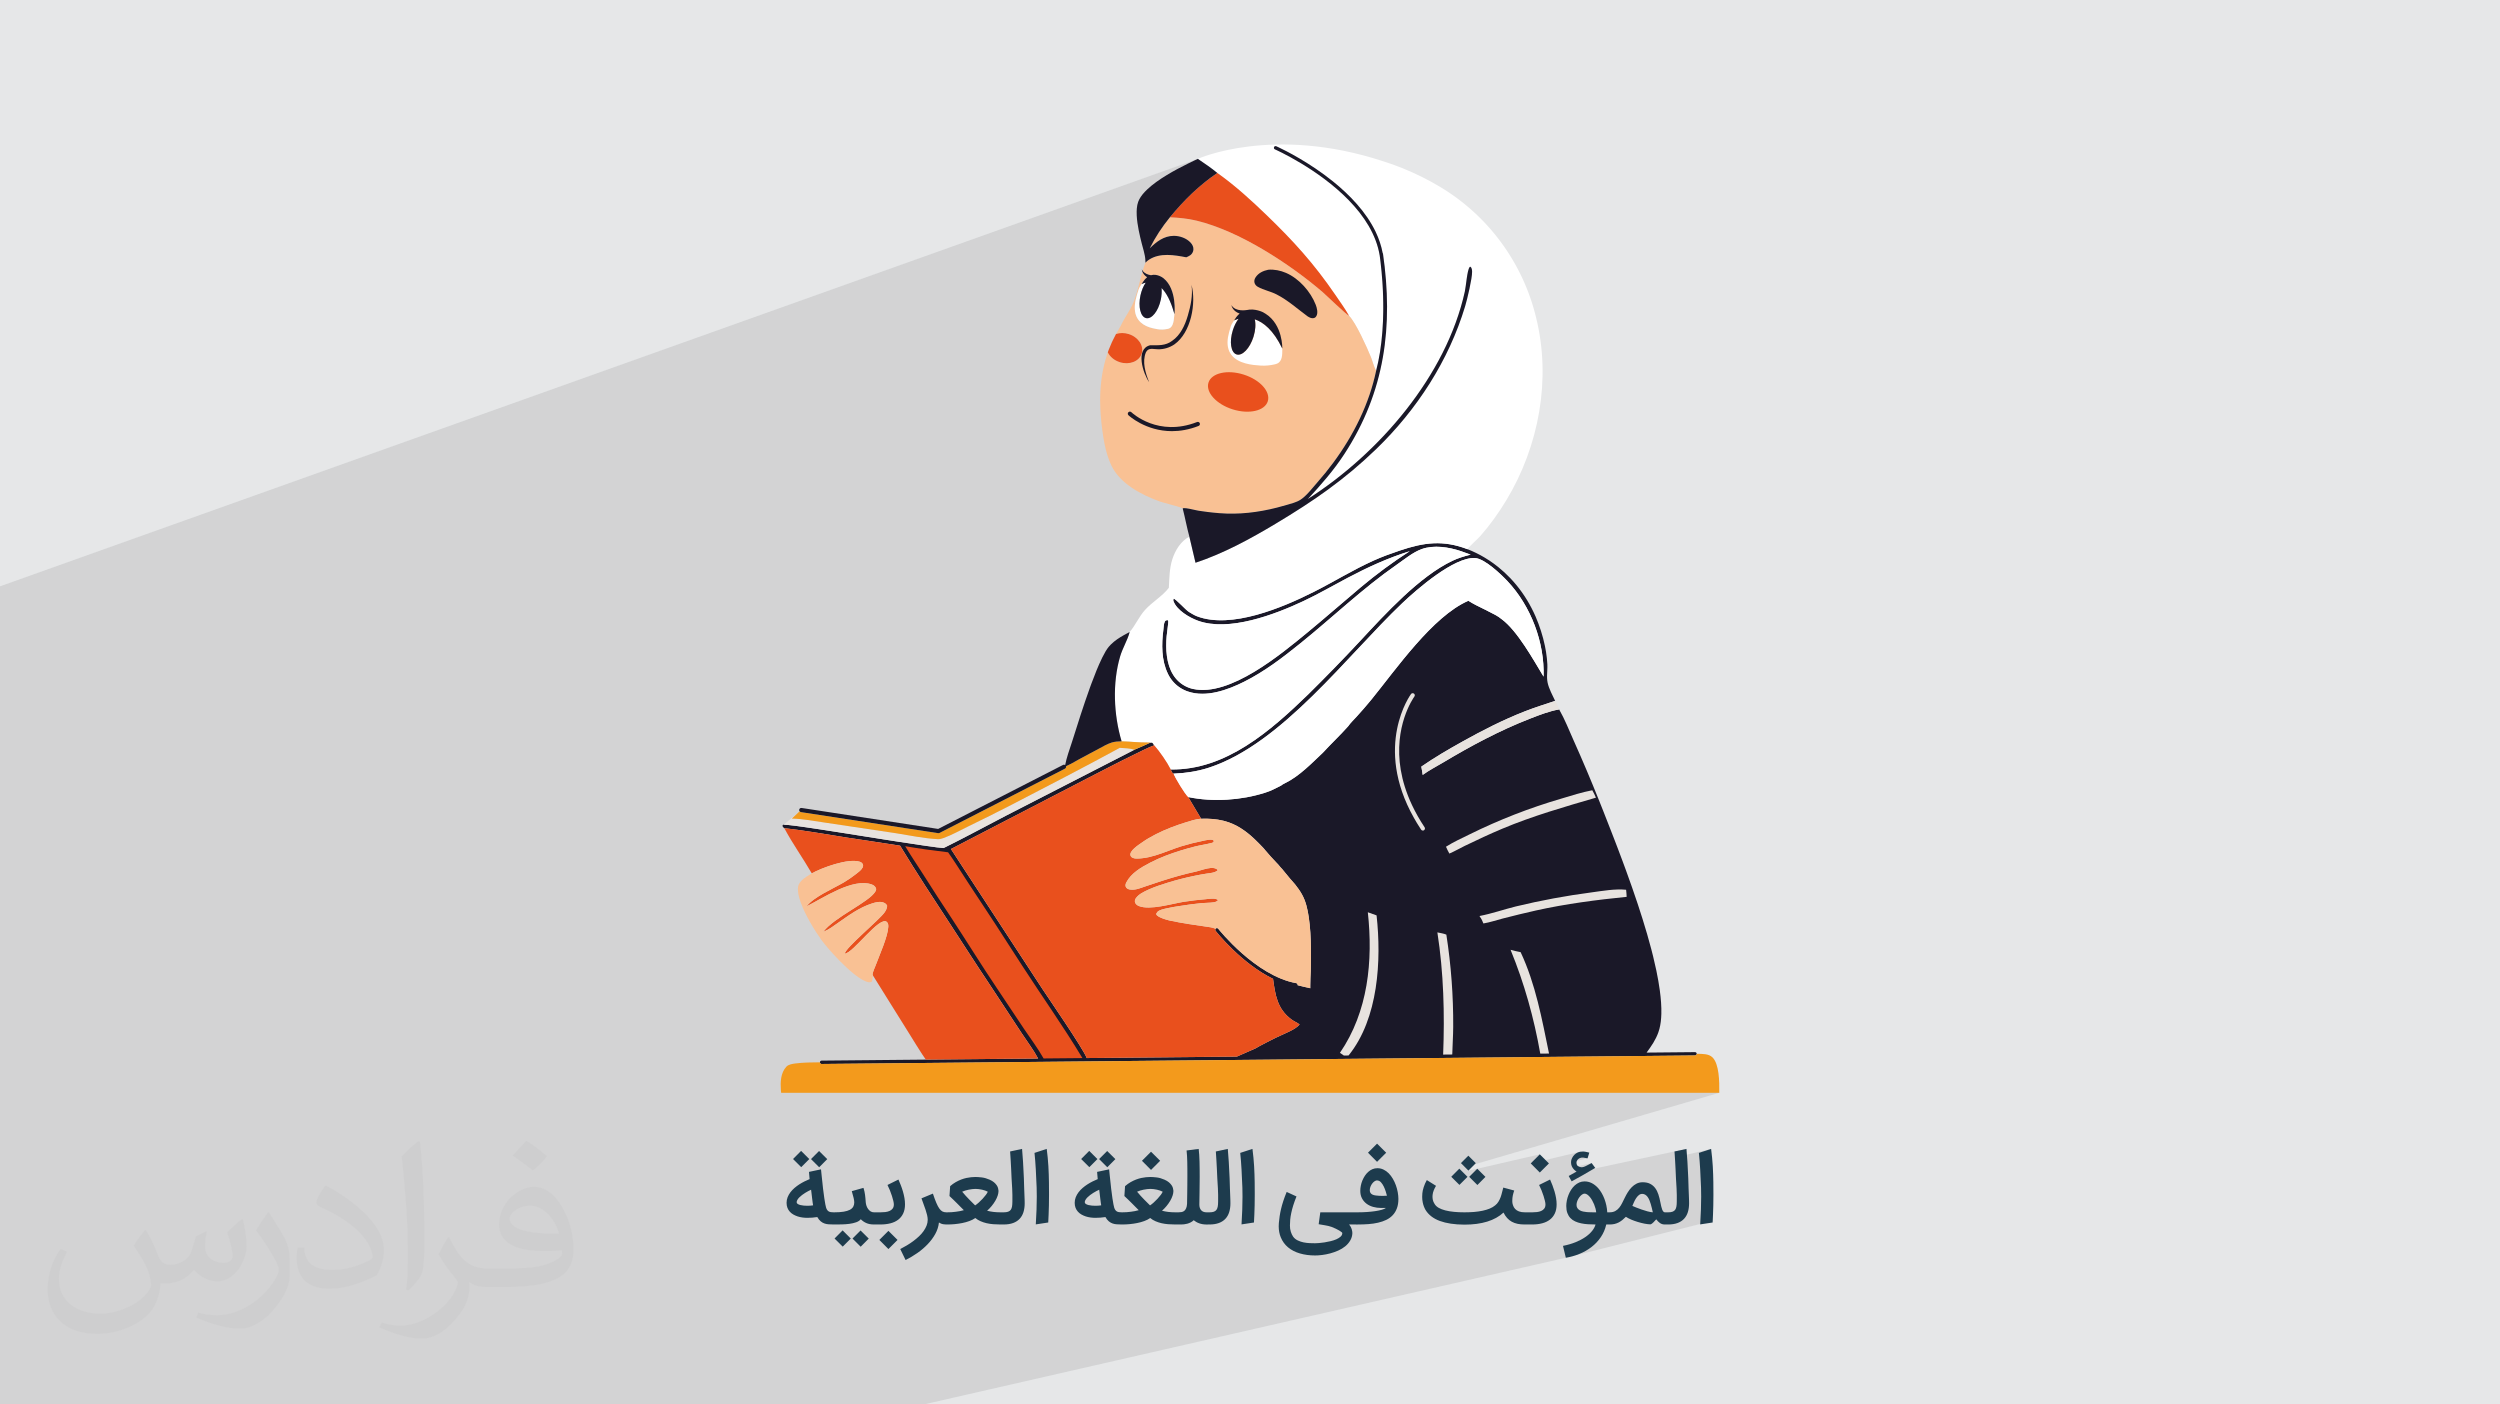 <?xml version="1.0" encoding="UTF-8"?>
<!DOCTYPE svg PUBLIC "-//W3C//DTD SVG 1.0//EN" "http://www.w3.org/TR/2001/REC-SVG-20010904/DTD/svg10.dtd">
<!-- Creator: CorelDRAW -->
<svg xmlns="http://www.w3.org/2000/svg" xml:space="preserve" width="94.192mm" height="52.917mm" version="1.0" style="shape-rendering:geometricPrecision; text-rendering:geometricPrecision; image-rendering:optimizeQuality; fill-rule:evenodd; clip-rule:evenodd"
viewBox="0 0 9404.92 5283.66"
 xmlns:xlink="http://www.w3.org/1999/xlink"
 xmlns:xodm="http://www.corel.com/coreldraw/odm/2003">
 <defs>
  <style type="text/css">
   <![CDATA[
    .fil4 {fill:#1A1828;fill-rule:nonzero}
    .fil3 {fill:#1D3B4D;fill-rule:nonzero}
    .fil5 {fill:#E8E3DF;fill-rule:nonzero}
    .fil7 {fill:#E9501D;fill-rule:nonzero}
    .fil8 {fill:#F39A1C;fill-rule:nonzero}
    .fil9 {fill:#F9C194;fill-rule:nonzero}
    .fil6 {fill:white;fill-rule:nonzero}
    .fil2 {fill:#373435;fill-opacity:0.031}
    .fil1 {fill:#2B2A29;fill-opacity:0.102}
    .fil0 {fill:#E6E7E8}
   ]]>
  </style>
 </defs>
 <g id="Layer_x0020_1">
  <polygon class="fil0" points="-0,0 9404.92,0 9404.92,5283.66 -0,5283.66 "/>
  <polygon class="fil1" points="6467.88,4110.98 5547.51,4380.16 5524.07,4403.6 5557.44,4396.75 5792.7,4342.56 5798.67,4367.54 5938.87,4334.19 5971.17,4357.45 5926.45,4368.57 5924.08,4390.42 5987.68,4375.31 5963.39,4403.6 6344.41,4322.15 6328.09,4347.91 6437.17,4322.15 6432.54,4433.6 6443.19,4592.68 5890.6,4731.56 3474.22,5283.66 -0,5283.66 -0,2205.74 4499.75,599.93 5427.48,2869.38 6015.73,3897.73 "/>
  <path class="fil2" d="M548.54 4627.69c17.95,27.21 29.6,53.36 40.96,82.43 8.45,16.91 12.93,48.09 52.57,48.09 11.61,0 28.28,-3.42 43.06,-11.61 16.63,-8.73 29.32,-21.94 35.94,-42l15.85 -53.36 38.57 -19.02 2.64 2.64c-5.27,20.09 -6.59,39.36 -6.59,54.43 0,44.63 38.57,61.56 69.22,61.56 17.95,0 34.09,-8.73 34.09,-25.11 0,-21.13 -8.98,-57.06 -20.62,-89.29 17.95,-17.95 35.94,-35.94 56.53,-50.47l3.17 1.6c8.98,38.04 14,75.56 14,100.66 0,24.57 -10.83,51.79 -19.81,69.49 -18.49,34.87 -51.25,62.62 -90.87,62.62 -30.1,0 -63.65,-15.07 -86.66,-43.06l-1.32 0c-21.66,26.96 -55.22,51.25 -108.86,51.25l-16.63 0c-2.64,35.41 -10.29,60.49 -21.94,82.95 -31.95,62.34 -126.81,106.47 -216.1,106.47 -124.17,0 -186.51,-71.59 -186.51,-166.96 0,-58.91 19.27,-113.6 48.88,-152.42l24.29 10.04c-18.49,35.41 -30.91,68.68 -30.91,101.45 0,89.29 72.66,131.83 156.4,131.83 77.68,0 173.83,-49.41 191.28,-106.72 -6.59,-62.62 -30.1,-91.93 -66.04,-148.99 10.83,-19.02 24.83,-38.04 42.28,-58.38l3.17 0 0 0 0 0 -0.02 -0.09zm1432.13 -336.04c26.15,16.39 51.79,35.66 76.87,57.85 -14,19.81 -31.45,37.79 -53.11,53.64 -25.11,-20.34 -50.19,-37.79 -75.84,-56.27 17.42,-19.55 34.62,-38.29 52.04,-55.22l0 0 0 0 0 0 0 0 0 0 0.03 0zm13.47 244.11c-42.28,0 -76.87,27.75 -76.87,48.34 0,44.13 84.53,57.85 185.72,57.31 -12.68,-51.79 -57.06,-105.68 -108.86,-105.68l0.01 0.03zm-94.86 236.19c54.96,0 103.04,-1.6 139.74,-10.83 40.96,-10.29 75.56,-30.91 75.56,-45.17 0,-3.7 0,-8.19 -1.32,-11.89 -22.98,2.11 -49.41,2.11 -72.38,2.11 -74.49,0 -131.55,-16.91 -154.02,-58.66 -5.55,-11.61 -9.51,-24.57 -9.51,-39.36 0,-40.43 17.42,-79.79 48.09,-107 25.61,-22.45 53.89,-36.44 82.67,-36.44 52.04,0 93.51,41.75 122.57,107.54 15.85,35.94 26.68,77.4 26.68,129.72 0,34.87 -9.51,64.19 -31.17,85.85 -40.43,39.11 -114.92,53.89 -229.04,53.89l-51.79 0 0 0 -13.47 0c-28.28,0 -48.62,-5.02 -64.72,-17.42l-2.64 0c0.79,6.59 1.32,12.93 1.32,19.02 0,25.61 -8.45,58.38 -25.61,84.53 -50.72,75.3 -105.68,108.04 -153.24,108.04 -48.09,0 -107,-18.49 -160.11,-42.54l9.51 -18.49c17.17,7.13 40.96,11.89 73.7,11.89 85.85,0 198.66,-82.43 212.66,-163 -3.17,-6.59 -8.98,-15.32 -17.17,-24.57 -25.11,-29.85 -40.96,-54.68 -55.75,-80.83 12.68,-25.11 24.29,-45.17 35.13,-63.4l4.49 -0.53c36.72,74.77 69.99,117.55 144.23,117.55l11.61 0 0 0 53.89 0 0 0 0 0 0 0 0 0 0 0 0.09 0.01zm-371.98 79c6.34,-34.34 6.87,-72.91 6.87,-108.86l0 -53.36c0,-99.6 -12.68,-244.36 -22.98,-338.68 17.95,-19.27 43.06,-42 62.87,-57.31l5.81 1.6c13.47,118.62 16.63,256 16.63,383.06 0,33.3 -1.32,65.79 -4.49,89.55 -1.85,30.1 -19.27,52.83 -56.53,87.7l-8.19 -3.7zm-382.8 -157.19c1.85,46.77 24.83,83.49 105.15,83.49 49.93,0 92.19,-12.93 138.96,-35.13 8.45,-3.7 12.93,-8.73 12.93,-12.93 0,-29.32 -22.45,-68.15 -60.23,-103.55 -36.72,-33.3 -85.34,-62.62 -130.76,-82.18 -15.6,-6.59 -20.62,-13.47 -20.62,-20.09 0,-13.47 17.95,-41.75 32.77,-62.09l5.02 -0.53c52.04,27.21 110.17,67.64 153.24,112.53 39.11,41.47 63.4,83.49 63.4,129.19 0,33.81 -10.29,65.51 -26.96,95.11 -57.06,28.79 -117.83,50.72 -178.06,50.72 -73.17,0 -123.1,-34.34 -123.1,-114.92 0,-8.73 0,-22.19 3.17,-39.64l25.11 0 0 0 0 0 0 0 0 0 0 0 -0.02 0zm-132.37 -132.9l45.45 73.45c16.63,27.21 32.23,56.81 32.23,103.55l0 59.7c0,48.34 -30.91,100.13 -80.83,151.38 -39.11,34.62 -73.7,49.41 -105.68,49.41 -47.55,0 -101.98,-14.79 -164.85,-41.75l7.13 -18.49c19.81,5.27 42.79,9.77 71.06,9.77 90.36,-0.53 182.8,-66.57 225.08,-147.15 5.02,-9.26 6.87,-17.95 6.87,-24.04 0,-9.26 -5.02,-19.55 -8.98,-28.79 -22.98,-43.31 -48.62,-82.95 -76.87,-119.68 14.79,-23.25 29.6,-45.7 45.7,-67.9l3.7 0.53 0 0 0 0 0 0 0 0 0 0 -0.02 0.01z"/>
  <g id="_1416156358512">
   <g>
    <path class="fil3" d="M3038.08 4581.46c-6.31,0 -12.68,-0.41 -19.05,-1.24 -6.37,-0.82 -12.51,-2.24 -18.29,-4.1 -5.77,-1.88 -11.34,-4.39 -16.38,-7.26 -5.01,-2.86 -9.51,-6.49 -13.22,-10.62 -3.72,-4.13 -6.77,-9.03 -8.84,-14.46 -2.08,-5.43 -3.23,-11.71 -3.23,-18.63 0,-7.4 1.31,-14.46 3.9,-21.11 2.59,-6.61 6.21,-12.92 10.55,-18.7 4.4,-5.84 9.6,-11.3 15.42,-16.3 5.82,-5 12.02,-9.6 18.36,-13.64 6.38,-4.07 13.06,-7.87 19.59,-11.09 6.59,-3.26 12.88,-6.1 18.84,-8.5l-2.34 -27.2 45.22 -9.6c0.14,1.03 0.46,3.47 0.76,7.06 0.29,3.57 0.83,8 1.3,12.95 0.47,4.95 1.15,10.38 1.72,15.96 0.57,5.64 1.22,11 1.71,15.9 0.51,4.95 1.04,9.3 1.37,12.88 0.33,3.58 0.61,5.97 0.69,6.72 1.74,15.26 3.5,27.71 4.93,37.33 1.42,9.6 2.83,17.37 3.83,22.96 1.02,5.63 2.01,9.72 2.75,11.98 0.74,2.3 1.41,3.9 1.71,4.59 1.11,2.57 2.59,4.84 4.11,6.51 1.53,1.66 3.39,3.15 5.34,4.11 2,0.99 4.5,1.76 7.19,2.12 2.7,0.36 5.96,0.62 9.6,0.62l3.63 0 0 45.77 -3.63 0c-6.2,0 -12.24,-0.4 -17.74,-0.62 -5.5,-0.23 -10.87,-1.35 -15.9,-3.02 -5.02,-1.67 -9.87,-4.45 -14.39,-8.16 -4.52,-3.69 -8.84,-9.04 -12.88,-16.1 -6.78,0.96 -13.2,1.76 -19.11,2.19 -5.91,0.44 -11.78,0.69 -17.53,0.69zm20.75 -47c-0.62,-3.22 -1.25,-7.11 -1.78,-11.44 -0.53,-4.34 -1.25,-9.24 -1.78,-14.39 -0.54,-5.16 -1.32,-10.59 -1.92,-16.17 -0.61,-5.56 -1.31,-11.23 -2.06,-16.78 -3.09,1.31 -6.54,3.03 -10.35,5 -3.76,1.97 -7.77,4.31 -11.78,6.78 -3.97,2.45 -8.06,5.26 -11.91,8.16 -3.78,2.83 -7.34,5.91 -10.28,8.91 -2.92,2.95 -5.4,6.14 -7.19,9.18 -1.82,3.1 -2.81,6.1 -2.81,8.98 0,2.61 1.36,4.82 3.96,6.51 2.58,1.65 5.93,3.13 9.88,4.1 4,1.01 8.41,1.77 12.95,2.13 4.6,0.36 9.11,0.62 13.22,0.62 3.83,0 7.72,-0.19 11.44,-0.41 3.78,-0.23 7.32,-0.69 10.4,-1.17zm-14.32 -174.09l-30.34 30.42 -30.76 -30.62 30.35 -30.56 30.75 30.76zm67.56 0.21l-30.35 30.55 -30.75 -30.76 30.34 -30.34 30.76 30.55zm179.43 200.12l0 45.77 -3.56 0c-11.48,0 -21.41,-1.95 -29.33,-5.55 -7.94,-3.62 -14.8,-8.43 -20.42,-14.25 -3.9,4.99 -9.73,8.84 -17.39,11.5 -7.68,2.67 -16.29,4.71 -25.62,5.89 -9.41,1.19 -19.12,1.96 -29.06,2.13 -9.93,0.17 -19.21,0.28 -27.47,0.28l-6.58 0 0 -45.77 6.58 0c13.98,0 25.74,-0.83 35.22,-2.4 9.47,-1.56 17.31,-4.02 23.15,-7.06 5.84,-3.04 10.19,-7.03 12.81,-11.71 2.57,-4.6 3.9,-10.13 3.9,-16.31 0,-4.11 -0.84,-9.5 -2.33,-16.18 -1.5,-6.72 -3.83,-15.41 -6.99,-26.03l43.98 -12.33c1.58,5.21 2.86,9.91 3.69,13.84 0.85,3.92 1.63,8.07 2.13,11.99 0.5,3.92 1.08,8.34 1.44,12.88 0.36,4.53 0.81,10.04 1.31,16.31 0.3,3.78 1.32,8 2.67,12.26 1.37,4.34 3.5,8.39 6.03,11.99 2.51,3.56 5.68,6.65 9.39,9.12 3.69,2.47 7.95,3.62 12.88,3.62l3.56 0zm-90.85 98.65l-30.34 30.42 -30.76 -30.55 30.35 -30.55 30.75 30.68zm67.56 0.21l-30.35 30.55 -30.75 -30.76 30.34 -30.34 30.76 30.55zm16.17 -98.86l28.78 0c5.62,0 11.35,-0.32 17.26,-0.96 5.84,-0.63 11.21,-2.11 15.97,-4.11 4.74,-2.01 8.73,-5.12 11.71,-9.04 2.96,-3.87 4.52,-9.19 4.52,-15.7 0,-3.09 -0.66,-7.51 -1.92,-13.08 -1.25,-5.5 -3.14,-11.83 -5.21,-18.57 -2.08,-6.73 -4.73,-13.88 -7.61,-21.1 -2.85,-7.2 -5.95,-14.04 -9.18,-20.35l41.25 -20.42c3.02,6.85 6.03,14.09 8.98,21.65 2.93,7.56 5.67,15.54 7.95,23.5 2.29,8.04 4.22,16.16 5.61,24.25 1.39,8.04 2.13,16.04 2.13,23.77 0,13.29 -2.27,24.8 -6.79,34.39 -4.51,9.59 -10.81,17.4 -18.9,23.57 -8.09,6.16 -17.86,10.7 -29.06,13.56 -11.18,2.87 -23.72,4.39 -37.06,4.39l-28.43 0 0 -45.77zm92.15 103.86l-34.33 34.33 -34.12 -34.33 34.12 -34.12 34.33 34.12zm188.39 -58.09l-5.54 0c-2.99,0 -7.05,-0.37 -11.65,-1.04 -4.68,-0.67 -9.87,-2.88 -15.49,-6.43 -1.57,15 -6.16,29.39 -13.77,43.15 -7.6,13.77 -17.23,26.62 -28.71,38.64 -11.47,12.02 -24.44,23.12 -38.77,33.09 -14.28,9.93 -29.12,18.77 -44.19,26.31l-20.07 -41.31c8.36,-4.32 16.75,-8.97 25.14,-13.98 8.3,-4.96 16.45,-10.35 24.04,-16.04 7.59,-5.66 14.82,-11.73 21.38,-17.88 6.56,-6.15 12.36,-12.73 17.12,-19.52 4.73,-6.75 8.68,-13.75 11.44,-20.9 2.76,-7.08 4.18,-14.46 4.18,-21.99 0,-5.35 -0.84,-11.28 -2.33,-17.74 -1.5,-6.46 -3.55,-13.35 -5.9,-20.28 -2.36,-7.01 -4.93,-14.19 -7.67,-21.38 -2.74,-7.2 -5.21,-14.19 -7.54,-21.04l42.95 -17.81c4.59,13.91 8.93,25.48 12.75,34.53 3.82,9.09 7.67,16.38 11.44,21.65 3.76,5.28 7.7,9.06 11.78,11.1 4.04,2.04 8.84,3.09 14.04,3.09l5.55 0 -0.21 45.77zm204.72 0l-6.31 0c-9.09,0 -18.2,-0.37 -26.85,-1.04 -8.73,-0.67 -17.18,-2.06 -25.08,-3.83 -7.84,-1.76 -15.47,-4.41 -22.61,-7.46 -7.09,-3.03 -13.7,-7.06 -19.66,-12 -6.37,4.59 -13.97,8.39 -22.41,11.45 -8.46,3.07 -17.51,5.66 -26.79,7.46 -9.34,1.81 -18.84,3.23 -28.36,4.11 -9.53,0.89 -18.66,1.31 -27.13,1.31l-6.45 0 0 -45.77 6.24 0c5.14,0 10.46,-0.15 15.83,-0.48 5.36,-0.33 10.79,-0.97 16.1,-1.65 5.22,-0.66 10.53,-1.59 15.56,-2.47 5.02,-0.88 9.8,-2.12 14.18,-3.42 -4.65,-4.65 -9.11,-9.15 -13.22,-13.29 -4.14,-4.18 -8.4,-8.56 -12.61,-12.74 -4.17,-4.14 -8.63,-8.57 -13.22,-13.02 -4.58,-4.45 -9.52,-9.18 -14.94,-14.18l2.54 -37.2c6.79,-5.96 13.76,-10.99 20.83,-15.01 7.02,-3.97 14.08,-7.41 20.83,-9.93 6.72,-2.51 13.34,-4.55 19.66,-5.88 6.26,-1.32 12.11,-2.25 17.33,-2.75 5.3,-0.51 10.75,-0.89 16.24,-0.89 6.58,0 14.65,0.56 24.12,1.64 9.47,1.09 19.42,4.03 29.53,8.5 6.73,2.98 12.26,6.3 16.51,9.93 4.24,3.63 7.53,7.27 9.99,10.89 2.47,3.63 4.19,7.19 5.07,10.55 0.88,3.38 1.52,6.4 1.65,8.84 0.05,1.04 0.13,2.13 0.13,3.09 0,4.72 -1.05,10.24 -2.95,16.31 -1.91,6.1 -4.93,12.67 -8.91,19.59 -3.96,6.92 -8.76,13.67 -14.04,20.07 -5.31,6.45 -11.03,12.33 -16.99,17.47 7.33,1.99 15.2,3.53 23.63,4.52 8.39,0.98 17.33,1.51 26.58,1.51l5.97 0 0 45.77zm-149.97 -123.32c4.17,5.14 8.57,10.2 13.22,15.28 4.65,5.06 9.24,9.91 13.57,14.32 4.33,4.4 8.55,8.61 12.33,12.33 3.78,3.72 7.05,6.92 9.66,9.6 4.04,-2.68 8.7,-6.26 13.71,-10.75 4.96,-4.46 9.87,-9.33 14.52,-14.33 4.65,-5 8.8,-9.92 12.33,-14.66 3.5,-4.69 5.89,-8.7 6.99,-11.78 -2.88,-1.51 -6.21,-2.99 -9.87,-4.24 -3.58,-1.25 -7.54,-2.48 -11.64,-3.36 -4.11,-0.88 -8.3,-1.57 -12.54,-2.12 -4.25,-0.55 -8.29,-0.83 -12.27,-0.83 -3.69,0 -7.74,0.28 -12.12,0.83 -4.38,0.55 -8.96,1.28 -13.43,2.12 -4.46,0.85 -8.96,2.1 -13.15,3.36 -4.13,1.24 -7.95,2.74 -11.3,4.24zm142.77 77.55l13.57 0c6.57,0 12.03,-0.75 16.24,-2.2 4.26,-1.47 7.74,-3.86 10.06,-7.06 2.31,-3.16 4.02,-7.45 4.87,-12.46 0.83,-4.96 1.37,-11.17 1.37,-18.29 0,-2.75 0.05,-6.08 0.07,-9.8 0.02,-3.79 0.02,-9.03 0,-15.49 -0.02,-6.46 -0.39,-14.78 -0.83,-24.66 -0.43,-9.89 -1.49,-22.44 -2.26,-37.47 -0.65,-12.69 -1.08,-24.99 -1.65,-36.58 -0.57,-11.67 -1.21,-22.18 -1.71,-31.31 -0.5,-9.13 -1,-16.71 -1.45,-22.68 -0.44,-5.95 -0.68,-9.6 -0.75,-10.89l45.01 -9.67c1.3,14.05 2.62,30.47 3.69,49.13 1.09,18.65 2.32,38.88 3.09,60.43 0.58,16.11 0.91,29.58 1.24,39.94 0.33,10.36 0.77,19.1 1.03,25.9 0.26,6.8 0.53,12.51 0.62,16.78 0.08,4.33 0.2,8.56 0.2,12.6 0,12.27 -1.63,23.41 -4.65,33.16 -3.05,9.82 -7.93,18.27 -14.33,25.07 -6.39,6.81 -14.65,12.16 -24.45,15.77 -9.9,3.62 -21.82,5.55 -35.42,5.55l-13.57 0 0 -45.77zm175.32 -238.56c2.95,22.75 5.08,44.51 6.23,65.16 1.15,20.57 1.91,40.95 2.12,60.63 0.18,16.8 0.3,32.45 0.28,46.66 -0.02,14.27 -0.22,27.66 -0.41,39.94 -0.19,12.29 -0.67,23.89 -1.1,34.53 -0.43,10.57 -0.96,20.62 -1.44,29.94l-46.79 7.12c2.47,-39.33 3.69,-74.06 3.69,-104.2 0,-12.13 -0.12,-23.56 -0.48,-34.12 -0.84,-24.43 -2.07,-47.46 -3.22,-68.93 -1.16,-21.47 -2.82,-42.06 -4.87,-61.73l45.98 -15.01zm184.2 259.32c-6.3,0 -12.68,-0.41 -19.05,-1.24 -6.37,-0.82 -12.5,-2.23 -18.29,-4.1 -5.78,-1.89 -11.33,-4.38 -16.37,-7.26 -5.03,-2.87 -9.5,-6.48 -13.23,-10.62 -3.72,-4.14 -6.75,-9.02 -8.84,-14.46 -2.09,-5.44 -3.22,-11.71 -3.22,-18.63 0,-7.4 1.3,-14.45 3.9,-21.11 2.59,-6.62 6.2,-12.92 10.54,-18.7 4.41,-5.85 9.6,-11.3 15.42,-16.3 5.82,-5 12.02,-9.59 18.36,-13.64 6.39,-4.08 13.05,-7.86 19.6,-11.09 6.59,-3.27 12.88,-6.1 18.83,-8.5l-2.33 -27.2 45.22 -9.6c0.13,1.03 0.44,3.46 0.75,7.06 0.31,3.58 0.83,7.99 1.3,12.95 0.48,4.96 1.15,10.37 1.72,15.96 0.58,5.65 1.21,10.99 1.72,15.9 0.51,4.95 1.03,9.29 1.37,12.88 0.33,3.59 0.6,5.95 0.68,6.72 1.76,15.26 3.5,27.7 4.93,37.33 1.44,9.61 2.82,17.36 3.83,22.96 1.04,5.64 2,9.71 2.75,11.98 0.76,2.31 1.41,3.88 1.71,4.59 1.13,2.57 2.59,4.83 4.11,6.51 1.54,1.67 3.39,3.14 5.35,4.11 2,1 4.48,1.75 7.19,2.12 2.7,0.37 5.96,0.62 9.59,0.62l3.63 0 0 45.77 -3.63 0c-6.22,0 -12.23,-0.39 -17.74,-0.62 -5.51,-0.24 -10.85,-1.34 -15.9,-3.02 -5.02,-1.68 -9.87,-4.45 -14.38,-8.16 -4.52,-3.69 -8.84,-9.04 -12.88,-16.1 -6.79,0.96 -13.2,1.75 -19.12,2.19 -5.91,0.45 -11.78,0.69 -17.53,0.69zm20.76 -47c-0.62,-3.22 -1.24,-7.1 -1.78,-11.44 -0.55,-4.35 -1.24,-9.23 -1.79,-14.39 -0.54,-5.17 -1.31,-10.58 -1.92,-16.17 -0.61,-5.57 -1.31,-11.23 -2.06,-16.78 -3.09,1.31 -6.53,3.02 -10.34,5 -3.78,1.98 -7.77,4.3 -11.78,6.78 -3.99,2.46 -8.05,5.25 -11.92,8.16 -3.79,2.84 -7.32,5.9 -10.27,8.91 -2.94,2.96 -5.4,6.13 -7.2,9.18 -1.82,3.11 -2.81,6.1 -2.81,8.98 0,2.61 1.35,4.81 3.97,6.51 2.58,1.66 5.92,3.13 9.87,4.1 4,1.01 8.4,1.76 12.95,2.13 4.61,0.37 9.11,0.62 13.22,0.62 3.83,0 7.71,-0.18 11.44,-0.41 3.79,-0.24 7.33,-0.69 10.41,-1.17zm-14.32 -174.09l-30.35 30.42 -30.76 -30.62 30.35 -30.56 30.76 30.76zm67.55 0.21l-30.34 30.55 -30.76 -30.76 30.34 -30.34 30.76 30.55zm231.64 245.89l-6.31 0c-9.11,0 -18.19,-0.36 -26.85,-1.04 -8.74,-0.68 -17.17,-2.05 -25.08,-3.83 -7.85,-1.77 -15.46,-4.4 -22.61,-7.46 -7.1,-3.04 -13.7,-7.06 -19.66,-12 -6.37,4.59 -13.96,8.38 -22.41,11.45 -8.47,3.08 -17.5,5.66 -26.79,7.46 -9.35,1.82 -18.84,3.23 -28.36,4.11 -9.53,0.89 -18.64,1.31 -27.13,1.31l-6.44 0 0 -45.77 6.23 0c5.14,0 10.45,-0.14 15.83,-0.48 5.37,-0.34 10.78,-0.96 16.1,-1.65 5.24,-0.67 10.53,-1.58 15.56,-2.47 5.04,-0.89 9.8,-2.12 14.18,-3.42 -4.65,-4.65 -9.1,-9.14 -13.22,-13.29 -4.15,-4.19 -8.39,-8.55 -12.61,-12.74 -4.18,-4.15 -8.63,-8.57 -13.22,-13.02 -4.58,-4.45 -9.52,-9.18 -14.93,-14.18l2.53 -37.2c6.79,-5.96 13.75,-10.98 20.83,-15.01 7.03,-3.98 14.08,-7.4 20.83,-9.93 6.73,-2.52 13.34,-4.54 19.66,-5.88 6.27,-1.33 12.1,-2.24 17.33,-2.75 5.31,-0.52 10.76,-0.89 16.24,-0.89 6.58,0 14.64,0.55 24.12,1.64 9.48,1.1 19.42,4.02 29.53,8.5 6.74,2.99 12.26,6.3 16.51,9.93 4.24,3.63 7.53,7.27 9.99,10.89 2.47,3.63 4.18,7.18 5.07,10.55 0.89,3.39 1.51,6.4 1.65,8.84 0.06,1.05 0.13,2.13 0.13,3.09 0,4.72 -1.04,10.23 -2.95,16.31 -1.92,6.11 -4.93,12.67 -8.91,19.59 -3.96,6.92 -8.75,13.66 -14.04,20.07 -5.32,6.46 -11.03,12.33 -16.99,17.47 7.33,1.99 15.19,3.52 23.63,4.52 8.4,0.99 17.33,1.51 26.59,1.51l5.96 0 0 45.77zm-149.97 -123.32c4.17,5.14 8.57,10.2 13.22,15.28 4.66,5.06 9.23,9.91 13.57,14.32 4.34,4.41 8.54,8.6 12.33,12.33 3.79,3.73 7.05,6.92 9.66,9.6 4.04,-2.68 8.69,-6.25 13.71,-10.75 4.98,-4.47 9.87,-9.33 14.52,-14.33 4.65,-5 8.8,-9.91 12.33,-14.66 3.51,-4.7 5.89,-8.7 6.99,-11.78 -2.88,-1.51 -6.2,-2.98 -9.87,-4.24 -3.59,-1.26 -7.54,-2.48 -11.64,-3.36 -4.11,-0.88 -8.3,-1.57 -12.54,-2.12 -4.25,-0.55 -8.29,-0.83 -12.26,-0.83 -3.7,0 -7.75,0.28 -12.13,0.83 -4.38,0.55 -8.95,1.27 -13.43,2.12 -4.47,0.86 -8.95,2.09 -13.15,3.36 -4.14,1.25 -7.95,2.74 -11.3,4.24zm86.8 -116.33l-34.32 34.33 -34.12 -34.33 34.12 -34.12 34.32 34.12zm55.98 193.89l13.02 0c4.31,0 8.34,-0.35 11.99,-1.03 3.66,-0.68 7.04,-2.28 9.87,-4.59 2.78,-2.27 5.17,-5.58 6.92,-9.73 1.74,-4.14 3.14,-9.81 3.42,-16.78 0.11,-2.69 0.14,-7.57 0.27,-14.39 0.13,-6.81 0.35,-15.04 0.41,-24.52 0.07,-9.42 0.28,-19.91 0.35,-31.17 0.06,-11.27 0.2,-22.89 0.2,-34.67 0,-9.19 -0.03,-18.19 -0.07,-27.07 -0.03,-8.86 -0.21,-17.44 -0.34,-25.61 -0.13,-8.2 -0.49,-16.02 -0.89,-23.29 -0.41,-7.23 -1.03,-13.84 -1.72,-19.8l45.56 -5.9c0.83,6.45 1.52,13.71 1.99,21.8 0.48,8.08 0.9,16.75 1.17,25.82 0.27,9.08 0.48,18.68 0.48,28.57 0,9.97 0.14,20.01 0.14,30.15 0,22.54 -0.22,42.17 -0.62,58.77 -0.41,16.68 -0.69,31.45 -0.69,44.33 0,9.05 2.37,16.21 6.99,21.38 4.62,5.16 11.58,7.74 20.76,7.74l3.9 0 0 45.77 -3.9 0c-0.68,0 -1.37,0 -1.99,0 -4.65,0 -9.21,-0.43 -13.64,-1.17 -4.46,-0.76 -8.82,-1.93 -12.88,-3.36 -4.07,-1.44 -7.94,-3.28 -11.36,-5.27 -3.42,-1.98 -6.51,-4.11 -9.12,-6.3 -3.42,3.35 -7.32,6.11 -11.37,8.16 -4.08,2.06 -8.32,3.75 -12.6,4.93 -4.2,1.15 -8.5,1.99 -12.68,2.4 -4.17,0.41 -7.96,0.62 -11.23,0.62l-22.34 0 0 -45.77zm115.98 0l13.57 0c6.58,0 12.02,-0.74 16.24,-2.2 4.27,-1.48 7.73,-3.85 10.07,-7.06 2.31,-3.17 4,-7.44 4.86,-12.46 0.85,-4.97 1.37,-11.17 1.37,-18.29 0,-2.75 0.04,-6.07 0.07,-9.8 0.03,-3.8 0.03,-9.02 0,-15.49 -0.03,-6.47 -0.38,-14.77 -0.82,-24.66 -0.44,-9.9 -1.49,-22.43 -2.27,-37.47 -0.65,-12.7 -1.07,-24.98 -1.65,-36.58 -0.58,-11.68 -1.2,-22.18 -1.71,-31.31 -0.51,-9.14 -1,-16.71 -1.44,-22.68 -0.44,-5.95 -0.69,-9.6 -0.76,-10.89l45.01 -9.67c1.31,14.05 2.61,30.46 3.7,49.13 1.09,18.66 2.31,38.87 3.09,60.43 0.58,16.12 0.9,29.57 1.23,39.94 0.34,10.37 0.76,19.09 1.03,25.9 0.27,6.81 0.52,12.5 0.62,16.78 0.1,4.34 0.2,8.56 0.2,12.6 0,12.27 -1.62,23.4 -4.65,33.16 -3.06,9.83 -7.92,18.26 -14.32,25.07 -6.4,6.82 -14.64,12.15 -24.46,15.77 -9.9,3.63 -21.8,5.55 -35.42,5.55l-13.57 0 0 -45.77zm175.32 -238.56c2.95,22.75 5.07,44.5 6.23,65.16 1.16,20.58 1.91,40.94 2.13,60.63 0.18,16.81 0.3,32.44 0.27,46.66 -0.02,14.28 -0.21,27.65 -0.41,39.94 -0.2,12.3 -0.66,23.88 -1.1,34.53 -0.44,10.58 -0.96,20.62 -1.44,29.94l-46.79 7.12c2.47,-39.33 3.69,-74.06 3.69,-104.2 0,-12.13 -0.11,-23.55 -0.48,-34.12 -0.85,-24.43 -2.06,-47.45 -3.22,-68.93 -1.16,-21.48 -2.82,-42.06 -4.86,-61.73l45.97 -15.01zm235.31 400.86c-20.49,0 -39.39,-2.55 -56.79,-7.61 -17.4,-5.07 -32.26,-12.7 -44.53,-22.89 -12.24,-10.15 -21.45,-22.99 -27.68,-38.29 -4.92,-12.08 -7.54,-25.69 -7.54,-40.97 0,-4.04 0.2,-8.24 0.55,-12.47 0.67,-8.22 1.73,-16.65 2.95,-25.21 1.23,-8.56 3.03,-17.61 5.2,-27.06 2.2,-9.52 5.04,-19.52 8.5,-30.14 3.45,-10.6 7.75,-22.07 12.81,-34.33l36.86 16.99c-4.86,12.19 -8.98,23.36 -12.2,33.7 -3.2,10.27 -5.68,19.89 -7.53,28.71 -1.84,8.77 -3.2,17.07 -3.91,24.8 -0.71,7.74 -1.02,15.22 -1.02,22.34 0,8.57 1.1,16.32 3.29,23.09 2.19,6.78 4.88,13.02 8.5,18.22 4.46,6.44 10.5,11.13 17.53,14.53 7,3.38 14.46,5.94 22.2,7.47 7.8,1.54 15.57,2.44 23.1,2.75 7.53,0.3 14.18,0.47 19.73,0.47 3.35,0 8.23,-0.28 14.59,-0.75 6.37,-0.48 13.38,-1.28 20.9,-2.47 7.54,-1.2 15.35,-2.76 23.29,-4.66 8.01,-1.92 15.29,-4.3 21.72,-7.12 6.51,-2.86 11.84,-6.26 15.97,-10.07 4.08,-3.77 6.16,-8.22 6.16,-13.36 0,-0.82 -1.11,-2.13 -3.16,-3.83 -2.05,-1.71 -4.93,-3.7 -8.56,-5.82 -3.62,-2.12 -7.9,-4.38 -12.81,-6.72 -4.86,-2.31 -10.07,-4.7 -15.69,-6.71 -8.15,-2.92 -16.4,-4.69 -24.53,-6.03 -8.09,-1.32 -16.1,-2.74 -24.11,-4.11l6.1 -44.73 141.88 0 0 45.77 -33.43 0c4.8,5.82 7.99,11.57 9.6,17.26 1.6,5.67 2.7,10.62 2.61,14.93 -0.24,10.48 -3.19,19.86 -8.09,28.16 -4.88,8.28 -11.17,15.56 -18.84,21.79 -7.67,6.24 -16.46,11.57 -26.17,15.9 -9.8,4.36 -19.81,7.9 -30,10.62 -10.27,2.74 -20.36,4.76 -30.35,6.02 -9.92,1.26 -18.91,1.86 -27.06,1.86zm158.87 -162.3c12.54,0 24.6,-0.38 36.11,-1.16 11.57,-0.79 22.14,-1.86 31.65,-3.3 9.53,-1.44 17.76,-3.13 24.66,-5.14 6.92,-2.01 12.13,-4.31 15.56,-6.85l-18.22 0c-10.47,0 -20.49,-1.31 -29.94,-3.97 -9.45,-2.67 -17.83,-6.7 -24.93,-12.05 -7.14,-5.38 -12.81,-12.07 -17.06,-20.15 -4.22,-8.01 -6.37,-17.39 -6.37,-28.16 0,-6.3 0.69,-12.8 1.99,-19.45 1.3,-6.65 3.3,-13.16 5.89,-19.46 2.61,-6.36 5.82,-12.34 9.46,-17.88 3.68,-5.61 7.99,-10.51 12.74,-14.73 4.75,-4.2 9.99,-7.65 15.69,-10.07 5.73,-2.43 11.92,-3.62 18.64,-3.62 8.22,0 15.89,1.75 23.02,5.21 7.11,3.43 13.64,8.09 19.46,13.97 5.88,5.96 11.03,12.75 15.55,20.48 4.51,7.74 8.38,15.91 11.44,24.46 3.1,8.63 5.45,17.34 7.06,26.24 1.6,8.84 2.47,17.26 2.47,25.28 0,13.57 -1.96,25.34 -5.69,35.35 -3.72,9.98 -8.98,18.64 -15.69,25.76 -6.7,7.12 -14.78,13 -24.11,17.54 -9.37,4.55 -19.73,8.09 -31.03,10.68 -11.29,2.6 -23.44,4.42 -36.38,5.34 -12.94,0.92 -26.32,1.45 -40.08,1.45l-6.09 0 0 -45.77 4.24 0zm75.85 -119.89c-0.61,-0.05 -1.24,-0.21 -1.86,-0.21 -2.33,0 -5.08,0.95 -8.22,2.88 -3.09,1.9 -6.04,4.66 -8.91,8.23 -2.87,3.54 -5.17,7.62 -6.99,12.19 -1.74,4.38 -2.67,8.7 -2.67,13.01 0,0.21 0,0.48 0,0.69 0,4.32 0.96,7.82 2.88,10.48 1.91,2.67 4.52,4.75 7.74,6.17 3.28,1.45 7.14,2.44 11.44,3.01 4.38,0.58 8.98,1.11 13.84,1.31 3.21,0.13 6.58,0.14 10.07,0.14 1.64,0 4.24,0 7.74,-0.07 3.49,-0.07 7.12,-0.21 10.82,-0.48 -1.09,-4.25 -2.65,-9.6 -4.59,-15.97 -1.94,-6.36 -4.43,-12.59 -7.33,-18.57 -2.92,-6 -6.36,-11.25 -10.34,-15.69 -3.94,-4.39 -8.58,-6.72 -13.63,-7.12zm33.02 -104.41l-34.33 34.32 -34.11 -34.32 34.11 -34.12 34.33 34.12zm521.29 270.07c-9.93,0 -18.84,-0.83 -26.92,-2.47 -8.02,-1.72 -15.35,-4.32 -21.86,-7.95 -6.58,-3.63 -12.4,-8.3 -17.53,-13.98 -5.14,-5.62 -9.67,-12.47 -13.57,-20.49 -32.82,30.28 -81.81,45.42 -147.1,45.42 -37.33,-0.2 -68.16,-4.86 -92.48,-13.84 -24.39,-8.97 -42.35,-22.88 -53.92,-41.58 -5,-8.92 -8.43,-18.23 -10.34,-27.89 -1.45,-6.99 -2.13,-14.05 -2.13,-21.04 0,-2.74 0.21,-7.26 0.61,-13.43 0.42,-6.16 2.13,-13.97 5.08,-23.28 3.01,-9.4 6.91,-18.23 11.78,-26.58l34.53 21.65c-3.49,5.68 -6.3,11.43 -8.57,17.12 -2.33,5.75 -3.69,11.44 -4.31,17.19 -0.28,2.13 -0.35,4.24 -0.35,6.44 0,3.56 0.42,7.68 1.31,12.33 0.89,4.59 3.15,9.74 6.71,15.35 3.36,5.62 8.43,10.34 15.21,14.32 6.79,3.9 15.01,7.13 24.73,9.6 9.74,2.54 20.63,4.38 32.82,5.55 12.12,1.23 25.28,1.78 39.32,1.78 12.75,0 24.8,-0.48 36.25,-1.37 11.44,-0.96 22.07,-2.54 31.93,-4.59 9.8,-2.06 18.7,-4.79 26.71,-8.02 7.95,-3.29 14.8,-7.33 20.56,-12.05 5.2,-4.11 9.46,-8.78 12.67,-14.19 3.23,-5.34 5.9,-10.96 8.09,-16.84 2.13,-5.9 3.9,-11.93 5.34,-18.16 1.44,-6.17 2.95,-12.12 4.65,-17.88l41.11 11.1c-2.26,6.3 -4.03,12.74 -5.41,19.32 -1.16,5.96 -1.78,11.71 -1.78,17.33 0,0.62 0,2.54 0,5.82 0,3.22 0.83,7.53 2.54,12.81 1.65,5.34 4.31,10 8.02,13.98 3.69,3.97 8.56,7.12 14.59,9.39 6.03,2.26 13.36,3.35 22.07,3.35l6.43 0 0 45.77 -6.78 0zm-215.39 -179.3l-30.34 30.35 -30.76 -30.56 30.34 -30.55 30.76 30.76zm67.56 0.21l-30.35 30.55 -30.76 -30.76 30.35 -30.42 30.76 30.63zm-92.22 -51.86l27.88 -27.89 28.1 28.09 -27.89 27.89 -28.09 -28.09zm239.72 185.18l28.78 0c5.62,0 11.3,-0.27 17.26,-0.96 5.89,-0.69 11.16,-2.06 15.97,-4.11 4.79,-2.06 8.7,-5.06 11.71,-9.04 3.02,-3.91 4.52,-9.19 4.52,-15.7 0,-3.09 -0.62,-7.47 -1.92,-13.08 -1.31,-5.55 -3.09,-11.78 -5.21,-18.57 -2.13,-6.78 -4.65,-13.84 -7.61,-21.1 -2.87,-7.26 -5.95,-14.04 -9.18,-20.35l41.25 -20.42c3.02,6.85 5.96,14.05 8.98,21.65 2.95,7.61 5.61,15.5 7.95,23.5 2.33,8.09 4.17,16.11 5.61,24.25 1.44,8.09 2.13,16.04 2.13,23.77 0,13.29 -2.26,24.8 -6.79,34.39 -4.51,9.6 -10.81,17.4 -18.9,23.57 -8.09,6.16 -17.81,10.68 -29.06,13.56 -11.23,2.95 -23.63,4.39 -37.06,4.39l-28.43 0 0 -45.77zm91.32 -184.02l-34.32 34.33 -34.12 -34.33 34.12 -34.12 34.32 34.12z"/>
    <path class="fil3" d="M5879.92 4686.9c17.53,-3.42 33.29,-8.09 47.48,-13.84 14.11,-5.76 26.3,-12.26 36.71,-19.39 10.34,-7.13 18.77,-14.8 25.28,-22.89 6.51,-8.08 10.82,-16.17 12.95,-24.31 -9.66,0 -19.05,-0.28 -28.23,-0.9 -9.18,-0.55 -17.88,-1.72 -26.03,-3.49 -8.16,-1.71 -15.7,-4.1 -22.55,-7.33 -6.85,-3.15 -12.74,-7.33 -17.67,-12.47 -4.93,-5.2 -8.77,-11.5 -11.51,-18.84 -2.74,-7.4 -4.1,-16.23 -4.1,-26.51 0,-6.51 0.68,-13.36 2.12,-20.56 1.44,-7.12 3.49,-14.11 6.17,-20.96 2.67,-6.85 6.03,-13.36 9.93,-19.46 3.9,-6.16 8.43,-11.57 13.56,-16.31 5.14,-4.65 10.83,-8.42 16.99,-11.16 6.23,-2.74 12.88,-4.11 20,-4.11 18.5,0 35.36,8.23 50.63,24.67 5,5.61 9.53,11.84 13.56,18.76 4.04,6.92 7.55,14.32 10.55,22.2 2.95,7.82 5.34,16.04 7.2,24.53 1.85,8.57 3.02,17.26 3.49,26.17l11.98 0 0 45.77 -15.76 0c-4.04,17.66 -10.89,33.5 -20.55,47.61 -9.6,14.18 -21.17,26.45 -34.74,36.92 -13.5,10.48 -28.57,19.12 -45.14,25.9 -16.51,6.85 -33.78,11.71 -51.66,14.66l-10.68 -44.66zm81.11 -196.56c-3.08,0 -6.43,1.31 -9.99,3.91 -3.56,2.6 -6.85,5.95 -9.81,10.06 -3.02,4.11 -5.48,8.7 -7.46,13.7 -1.92,5 -2.96,9.87 -2.96,14.67 0,5 1.17,9.18 3.5,12.46 2.33,3.36 5.34,6.03 8.97,8.09 3.63,1.99 7.75,3.56 12.33,4.52 4.59,1.03 9.12,1.71 13.64,2.06 2.54,0.27 5.27,0.41 8.22,0.48 3.02,0.07 6.1,0.14 9.26,0.27 3.15,0.14 6.23,0.14 9.38,0.14 3.09,0 5.97,0 8.71,0 -0.34,-4.38 -1.17,-9.18 -2.54,-14.39 -1.37,-5.13 -3.16,-10.34 -5.27,-15.62 -2.2,-5.21 -4.59,-10.28 -7.33,-15.08 -2.75,-4.86 -5.69,-9.12 -8.85,-12.88 -3.22,-3.76 -6.44,-6.78 -9.8,-9.04 -3.29,-2.27 -6.64,-3.36 -10,-3.36zm11.31 -132.7c-3.16,-0.48 -5.9,-0.96 -8.37,-1.44 -2.4,-0.48 -4.72,-0.9 -6.85,-1.24 -1.58,-0.14 -3.02,-0.21 -4.31,-0.21 -0.68,0 -1.78,0.07 -3.22,0.21 -1.45,0.14 -3.23,0.62 -5.55,1.44 -2.33,0.96 -4.52,2.2 -6.37,3.77 -1.93,1.5 -3.49,3.35 -4.8,5.54 -1.23,2.13 -1.99,4.45 -2.19,6.92 0,0.48 0,0.97 0,1.45 0,2.26 0.41,4.58 1.23,6.98 0.76,2.13 1.99,3.9 3.83,5.27 1.86,1.38 3.84,2.47 6.03,3.3 2.13,0.82 4.32,1.3 6.58,1.44 0.62,0 1.17,0 1.65,0 1.64,0 3.08,-0.14 4.24,-0.34 1.72,-0.34 3.09,-0.76 4.18,-1.1 1.16,-0.34 2.74,-0.96 4.79,-1.85 1.99,-0.9 4.86,-2.34 8.57,-4.25 3.69,-1.85 8.97,-4.59 15.89,-8.22l13.57 18.29 -45.9 26.79 -42.89 23.77 -11.1 -20.21 29.67 -16.64c-4.04,-2.34 -7.67,-5.35 -10.82,-8.92 -3.16,-3.56 -5.62,-7.47 -7.4,-11.64 -1.65,-4.25 -2.54,-8.57 -2.54,-12.81 0,-0.89 0.07,-2.75 0.21,-5.69 0.13,-2.88 1.23,-6.64 3.42,-11.3 2.12,-4.66 5.07,-8.84 8.7,-12.6 3.7,-3.77 8.02,-6.72 12.88,-8.84 3.02,-1.31 6.03,-2.27 9.12,-2.82 3.09,-0.54 6.3,-0.75 9.52,-0.75 1.51,0 3.02,0 4.52,0.13 1.51,0.14 3.16,0.35 5,0.62 1.85,0.35 3.97,0.76 6.44,1.31 2.47,0.47 5.41,1.16 8.84,2.05l-6.57 21.59zm168.53 178.95c3.9,1.71 8.97,3.76 15.2,6.3 6.17,2.47 12.82,5 20.01,7.47 7.13,2.54 14.39,4.72 21.72,6.72 7.33,1.98 13.98,3.15 20.07,3.62 -1.16,-5 -2.39,-10.2 -3.62,-15.62 -1.31,-5.42 -2.68,-10.69 -4.24,-15.84 -1.52,-5.13 -3.23,-9.92 -5.14,-14.52 -1.92,-4.59 -4.17,-8.63 -6.72,-12.06 -2.6,-3.48 -5.55,-6.23 -8.84,-8.22 -3.35,-2.06 -7.12,-3.09 -11.3,-3.09 -4.72,0 -8.98,1.58 -12.74,4.66 -3.76,3.08 -7.12,6.92 -10.2,11.5 -3.02,4.59 -5.69,9.53 -8.02,14.81 -2.33,5.2 -4.38,9.99 -6.16,14.25zm67.89 69.34c-6.16,-0.07 -13.43,-0.97 -21.79,-2.54 -8.36,-1.65 -16.85,-3.77 -25.48,-6.38 -8.64,-2.6 -16.92,-5.61 -24.87,-8.9 -7.88,-3.36 -14.6,-6.85 -20.07,-10.55 -4.66,4.58 -9.19,8.7 -13.57,12.33 -4.45,3.56 -9.05,6.57 -13.77,8.98 -4.79,2.47 -9.93,4.31 -15.49,5.68 -5.54,1.31 -11.78,1.93 -18.84,1.93l-3.56 0 0 -45.77 3.56 0c8.71,0 15.97,-1.65 21.79,-4.86 5.83,-3.3 10.89,-7.54 15.01,-12.81 4.17,-5.21 7.88,-11.1 11.03,-17.68 3.15,-6.57 6.37,-13.08 9.73,-19.66 3.35,-6.92 7.12,-13.84 11.44,-20.76 4.31,-6.92 9.11,-13.08 14.59,-18.63 5.41,-5.55 11.51,-10.07 18.29,-13.5 6.78,-3.48 14.39,-5.2 22.89,-5.2 11.09,0 20.42,1.92 27.95,5.82 7.61,3.83 13.91,9.18 18.98,15.9 5.07,6.71 9.05,14.66 12.06,23.7 2.95,9.04 5.47,18.84 7.46,29.33 1.24,6.02 2.34,11.44 3.43,16.17 1.1,4.65 2.26,8.71 3.62,12.06 1.37,3.29 2.88,5.82 4.52,7.6 1.58,1.72 3.49,2.54 5.75,2.54l5.55 0 0 45.77 -6.78 0c-6.58,-0.07 -12.33,-1.93 -17.4,-5.42 -5.07,-3.56 -9.73,-8.22 -14.05,-14.04 -1.3,1.16 -2.81,2.81 -4.58,4.79 -1.72,2.06 -3.56,4.04 -5.48,6.03 -1.99,1.92 -3.97,3.7 -6.03,5.27 -1.99,1.51 -3.97,2.47 -5.89,2.82zm53.1 -45.22l13.56 0c6.58,0 11.99,-0.69 16.25,-2.2 4.31,-1.51 7.67,-3.83 10.06,-7.06 2.34,-3.22 3.97,-7.4 4.86,-12.46 0.89,-5 1.37,-11.17 1.37,-18.29 0,-2.75 0,-6.03 0.07,-9.8 0.07,-3.84 0.07,-8.98 0,-15.49 -0.07,-6.51 -0.34,-14.73 -0.82,-24.66 -0.48,-9.93 -1.23,-22.41 -2.26,-37.47 -0.49,-12.74 -1.04,-24.94 -1.65,-36.58 -0.62,-11.72 -1.17,-22.14 -1.71,-31.31 -0.55,-9.18 -0.97,-16.71 -1.45,-22.68 -0.41,-5.96 -0.68,-9.6 -0.75,-10.89l45.01 -9.67c1.3,14.05 2.53,30.42 3.69,49.13 1.1,18.7 2.13,38.85 3.09,60.43 0.48,16.17 0.89,29.53 1.23,39.94 0.42,10.41 0.69,19.05 1.04,25.9 0.27,6.85 0.48,12.46 0.61,16.78 0.14,4.38 0.21,8.56 0.21,12.6 0,12.27 -1.58,23.36 -4.66,33.16 -3.08,9.87 -7.88,18.22 -14.32,25.07 -6.44,6.86 -14.59,12.13 -24.45,15.77 -9.93,3.69 -21.73,5.55 -35.43,5.55l-13.56 0 0 -45.77zm175.31 -238.56c2.95,22.75 5,44.46 6.24,65.16 1.16,20.62 1.92,40.9 2.12,60.63 0.28,16.85 0.35,32.41 0.28,46.66 -0.07,14.32 -0.21,27.61 -0.42,39.94 -0.27,12.33 -0.61,23.84 -1.09,34.53 -0.48,10.61 -0.96,20.62 -1.44,29.94l-46.8 7.12c2.47,-39.33 3.7,-74.06 3.7,-104.2 0,-12.13 -0.14,-23.5 -0.48,-34.12 -0.96,-24.46 -2.06,-47.41 -3.23,-68.93 -1.23,-21.51 -2.81,-42.06 -4.86,-61.73l45.97 -15.01z"/>
   </g>
   <g>
    <g>
     <path class="fil4" d="M6376.69 3958.06c-0.01,0 -0.04,0 -0.06,0l-182.2 1.77c17.86,-24.11 34.22,-47.8 44.18,-75.96 1.53,-4.35 2.92,-8.81 4.13,-13.39 2.18,-8.25 3.85,-17.12 5.04,-26.57 1.19,-9.46 1.9,-19.48 2.17,-30.01 0.33,-13.18 -0.03,-27.16 -1.01,-41.84 -0.98,-14.67 -2.57,-30.03 -4.71,-45.97 -3.23,-23.9 -7.68,-49.11 -13.13,-75.2 -3.64,-17.4 -7.72,-35.21 -12.17,-53.29 -2.23,-9.04 -4.54,-18.15 -6.95,-27.33 -4.8,-18.34 -9.94,-36.9 -15.35,-55.59 -10.81,-37.36 -22.7,-75.17 -35.07,-112.5 -14.4,-43.45 -29.47,-86.19 -44.31,-126.89 -4.29,-11.77 -8.57,-23.36 -12.8,-34.75 -5.87,-15.8 -11.65,-31.16 -17.31,-46.04 -3.99,-10.49 -7.91,-20.72 -11.74,-30.68 -5.51,-14.31 -10.82,-28.02 -15.91,-41.06 -10.35,-26.55 -19.75,-50.42 -27.6,-70.5 -5.3,-13.59 -10.75,-27.08 -16.16,-40.6 -30.47,-76.29 -62.35,-151.55 -96.04,-226.73 -4.33,-9.65 -8.57,-19.43 -12.81,-29.27 -4.24,-9.83 -8.51,-19.7 -12.88,-29.51 -8.76,-19.62 -17.98,-38.99 -28.52,-57.3 -36.15,6.04 -74.33,20.93 -108.5,34.23 -115.54,44.95 -223.33,102.77 -329.5,166.28 -24.79,14.84 -52.14,28.83 -75.38,45.89 -1.33,-10.48 -3.36,-20.88 -5.21,-31.28 49.79,-34.45 101.44,-64.41 154.28,-93.92 76.79,-42.87 153.27,-81.83 235.26,-114 37.5,-14.73 75.77,-26.46 113.87,-39.44 -1.9,-4.13 -3.92,-8.35 -5.98,-12.59 -1.31,-2.71 -2.62,-5.41 -3.94,-8.16 -2.07,-4.29 -4.13,-8.63 -6.11,-13 -2.6,-5.75 -5.04,-11.56 -7.14,-17.4 -2.1,-5.83 -3.86,-11.7 -5.11,-17.58 -0.59,-2.76 -1.02,-5.54 -1.34,-8.36 -0.64,-5.63 -0.79,-11.36 -0.71,-17.13 0.19,-14.42 1.85,-29.12 1.15,-43.15 -0.35,-6.98 -0.93,-14.03 -1.66,-21.1 -0.15,-1.45 -0.32,-2.9 -0.49,-4.34 -1.62,-14.4 -3.91,-28.91 -6.9,-43.37 -3.97,-19.22 -9.06,-38.35 -15.02,-56.99 -5.95,-18.65 -12.78,-36.79 -20.22,-54.06 -4.67,-10.83 -9.83,-21.42 -15.23,-31.85 -21.33,-41.28 -48.14,-79.17 -79.75,-112.39 -14.28,-15.01 -29.5,-29.08 -45.66,-42.03 -10.61,-8.52 -21.56,-16.63 -32.94,-24.17 -6.4,-4.24 -12.92,-8.32 -19.55,-12.23 -19.89,-11.74 -40.82,-22.01 -62.69,-30.6 -92.4,-35.16 -163.05,-25.86 -255.1,5.09 -33.31,11.21 -66.51,23.19 -98.58,37.66 -77.43,34.94 -149.4,79.76 -225.16,117.95 -116.32,58.65 -311.05,141.18 -439.94,91.33 -10.38,-4.01 -19.71,-10.3 -29.3,-15.87 -11.51,-6.68 -51.32,-51.03 -57.6,-49.9 -1.98,4.15 -1.85,6.23 -0.13,10.59 13.12,33.34 59.02,60.25 90.77,71.91 116.56,42.85 288.88,-22.67 396.63,-73.19 56.87,-26.67 111.43,-58.46 166.96,-87.78 75.33,-39.77 152.34,-75.05 233.86,-100.38 -32.34,20.79 -63.98,42.6 -94.92,65.42 -30.93,22.84 -61.11,46.64 -90.5,71.41 -66.9,56.03 -132.18,113.73 -199.61,169.18 -99.6,81.92 -291.65,242.39 -429.88,212.37 -1.92,-0.43 -3.82,-0.9 -5.72,-1.41 -1.89,-0.52 -3.77,-1.09 -5.64,-1.7 -1.86,-0.61 -3.71,-1.27 -5.54,-1.97 -1.84,-0.71 -3.65,-1.46 -5.44,-2.25 -1.8,-0.79 -3.57,-1.63 -5.33,-2.52 -1.75,-0.88 -3.48,-1.81 -5.19,-2.78 -1.71,-0.97 -3.38,-1.98 -5.04,-3.04 -1.66,-1.05 -3.29,-2.15 -4.89,-3.28 -1.6,-1.14 -3.18,-2.31 -4.71,-3.52 -1.55,-1.22 -3.07,-2.47 -4.54,-3.75 -1.48,-1.29 -2.93,-2.62 -4.34,-3.96 -1.42,-1.37 -2.8,-2.77 -4.14,-4.19 -1.35,-1.43 -2.66,-2.89 -3.92,-4.38 -1.28,-1.5 -2.51,-3.03 -3.7,-4.58 -1.2,-1.56 -2.36,-3.14 -3.47,-4.75 -1.12,-1.62 -2.2,-3.26 -3.23,-4.92 -26.26,-41.41 -28.92,-98.54 -24.75,-146.02 1.45,-16.64 4.72,-33.27 5.92,-49.87 0.35,-4.78 1.03,-7.33 -2.89,-10.52 -5.73,1.55 -7.47,1.14 -10.27,6.76 -3.67,7.37 -3.87,20.58 -4.97,29.01 -7.2,54.98 -7.79,115.82 17.17,166.81 0.93,1.94 1.9,3.85 2.92,5.74 1.03,1.89 2.1,3.75 3.22,5.58 1.12,1.84 2.28,3.64 3.48,5.42 1.2,1.77 2.46,3.51 3.74,5.23 1.3,1.71 2.64,3.38 4.01,5.04 1.38,1.64 2.8,3.25 4.25,4.82 1.46,1.58 2.96,3.12 4.49,4.61 1.54,1.51 3.11,2.97 4.72,4.39 1.61,1.42 3.26,2.8 4.93,4.13 1.68,1.34 3.39,2.64 5.13,3.89 1.75,1.25 3.52,2.46 5.32,3.62 1.81,1.16 3.64,2.28 5.5,3.35 1.87,1.07 3.74,2.09 5.66,3.07 1.91,0.98 3.84,1.91 5.8,2.79 1.97,0.88 3.94,1.72 5.95,2.5 2,0.78 4.01,1.51 6.05,2.19 68.84,23.51 149.44,-5.88 211.15,-36.75 77.26,-38.65 145.95,-91.38 212.91,-145.45 120.78,-97.51 233.48,-206 361.04,-294.64 28.77,-20 61.18,-46.94 94,-58.84 46.11,-16.71 102.31,-7.58 147.44,7.46 12.42,4.13 24.73,8.56 36.94,13.27 -23.7,5.96 -46.04,12.53 -68.24,23.06 -124.68,59.1 -252.67,199.83 -346.79,301.02 -63.92,68.66 -129.29,135.91 -196.1,201.75 -140.18,135.91 -309.54,285.64 -517.19,282.36 0.87,2.07 1.74,4.32 2.7,6.53 1.7,3.87 3.83,7.52 7.76,9.18 45.01,-1.87 89.44,-8.3 132.41,-22.22 274.8,-89.07 520.49,-421.58 727.79,-618.66 55.71,-52.97 195.03,-174.22 273.75,-170.22 36.52,1.86 98.54,61.5 122.84,87.37 87.99,93.7 139.53,230.15 135.5,358.84 -38.3,-63.05 -98.63,-172.69 -157.26,-215.79 -15.09,-12.97 -35.13,-22.03 -52.84,-31 -4.39,-2.74 -9.18,-4.81 -13.83,-7.06 -20.04,-9.89 -40.28,-19.43 -59.09,-31.53 -134.51,57.96 -273.17,259.38 -365.49,372.56 -17.8,21.7 -36.18,42.91 -55.11,63.61 -10.19,11.3 -23.26,23.54 -31.75,36.09 -30.41,34.2 -63.73,65.25 -94.55,98.92 -42.2,39.91 -89.71,89.28 -142.38,114.72 -4.83,2.68 -10.64,5.23 -14.69,8.97 -19.47,10.01 -39.58,20.77 -60.59,27.12 -90.23,28.72 -195.9,35.9 -289.31,16.49l22.71 38.12 25.78 43.3c30.68,-0.93 57.6,1.28 82.48,7.31 0.91,0.23 1.83,0.45 2.73,0.68 2.73,0.7 5.41,1.47 8.08,2.26 2.46,0.73 4.89,1.51 7.31,2.32 1.8,0.6 3.59,1.2 5.37,1.84 2.89,1.05 5.74,2.19 8.6,3.35 1.46,0.6 2.94,1.17 4.39,1.81 4.64,2.03 9.25,4.2 13.81,6.58 0.17,0.08 0.33,0.18 0.5,0.27 4.58,2.4 9.15,5.02 13.68,7.79 0.08,0.05 0.15,0.1 0.23,0.14 17.87,10.91 35.42,24.59 53.48,41.59 11.99,11.46 23.67,23.21 35.08,35.26 0.03,0.03 0.06,0.06 0.09,0.09 0.22,0.36 0.68,0.94 0.99,1.38 1.28,1.82 3.07,4.15 5.53,7.14 10.2,12.38 28.74,32.82 40.23,44.66 3.46,3.57 6.3,6.37 8.06,7.92 2.06,2.64 4.09,5.19 6.17,7.72 0.56,0.68 1.13,1.37 1.7,2.04 2.41,2.83 4.89,5.56 7.68,8.14 2.01,2.67 5.02,6.53 8.68,11.1 0.24,0.3 0.52,0.64 0.77,0.96 0,0 0,0 0.01,0.01 10.45,13.05 25.67,31.33 37.8,44.51 9.46,11.87 18.33,24.17 25.76,37.45 14.78,26.42 21.16,55.35 25.64,85.04 5.93,39.41 7.82,79.39 8.4,119.2 0.4,27.52 0.06,55.06 -0.59,82.57 -0.05,2.27 -0.73,15.2 -1.34,29.06 -0.03,13.64 -0.21,26.29 -0.45,37.54 -15.79,-3.26 -31.88,-7.17 -47.97,-11.43 0.03,-0.11 0.1,-0.21 0.12,-0.32 0.62,-3.44 -1.68,-6.73 -5.12,-7.34 -152.53,-27 -292.09,-202.94 -293.49,-204.72 -2.16,-2.78 -6.14,-3.22 -8.88,-1.08 -0.61,0.48 -1.06,1.07 -1.44,1.7 -1.35,2.19 -1.31,5.05 0.37,7.2 4.71,6.02 97.11,122.51 216.19,180.66 8.35,60.28 15.57,112.35 68.01,151.88 10.1,7.61 22.12,12.35 31.95,19.65 -16.75,19.69 -52.31,32.16 -75.52,43.46 -6.48,2.05 -86.39,42.85 -89.56,46.2 -23.75,10.25 -47.41,20.73 -71.04,31.25l-564.77 5.49c-13.89,-36.67 -145.99,-227.99 -166.17,-258.95l-344.76 -527.45 512.47 -265.47c59.12,-30.17 117.89,-61.26 177.64,-90.16 24.31,-11.76 49.17,-25.15 74.51,-34.42l0 0c-1.23,-2.49 -2.23,-4.41 -3.51,-6.19 -1.04,-1.45 -2.26,-2.81 -4.05,-4.26 -2.14,-0.29 -3.75,-0.36 -5.3,-0.12 -0.42,0.06 -0.86,0.21 -1.28,0.33l-0.01 0c-12.87,6.52 -46.95,21.04 -59.99,26.68l-154.98 79.55 -326.89 167.79c-39.38,20.46 -78.52,41.3 -117.78,61.93 -39.25,20.62 -78.61,41.04 -118.42,60.68 -23.03,-1.43 -89,-11.18 -169.34,-23.7 -20.08,-3.14 -41.07,-6.44 -62.51,-9.83 -21.43,-3.39 -43.31,-6.87 -65.21,-10.34 -35.03,-5.56 -70.06,-11.13 -103.28,-16.34 -6.41,-1 -12.74,-1.99 -19,-2.97 -4.04,-0.63 -7.99,-1.24 -11.96,-1.86 -2.2,-0.34 -4.43,-0.68 -6.61,-1.02 -4.19,-0.66 -8.3,-1.28 -12.4,-1.92 -1.91,-0.29 -3.85,-0.59 -5.74,-0.88 -3.78,-0.58 -7.47,-1.14 -11.16,-1.7 -2.14,-0.33 -4.29,-0.65 -6.39,-0.97 -4.2,-0.64 -8.29,-1.25 -12.35,-1.86 -1.24,-0.19 -2.49,-0.38 -3.71,-0.56 -4.26,-0.64 -8.41,-1.25 -12.51,-1.86 -1.1,-0.16 -2.2,-0.32 -3.29,-0.48 -4.26,-0.63 -8.39,-1.23 -12.44,-1.82 -0.71,-0.1 -1.43,-0.2 -2.13,-0.3 -4.16,-0.6 -8.19,-1.18 -12.1,-1.73 -0.58,-0.08 -1.16,-0.16 -1.74,-0.24 -3.99,-0.56 -7.85,-1.09 -11.56,-1.6 -0.35,-0.05 -0.69,-0.09 -1.04,-0.14 -3.92,-0.53 -7.68,-1.03 -11.26,-1.5 -0.01,0 -0.01,0 -0.02,0 -22.17,-2.88 -37.69,-4.45 -43.71,-4.18 -0.42,0.02 -0.63,0.08 -0.96,0.12 -0.57,0.06 -1.2,0.11 -1.49,0.23l-2.36 3.65c0.49,1.32 0.89,2.33 1.28,3.16 1.18,2.48 2.34,3.31 5.74,5.84 78.21,8.91 155.5,22.8 233.21,35.14 67.39,10.69 135.09,19.73 202.4,30.81 61.46,101.26 126.34,199.98 191.16,299.08 47.74,72.99 94.51,146.48 143.07,218.94l123.46 187.8c20.43,31.22 44.02,61.85 61.54,94.86l-422.52 4.11 -392.02 3.8c-3.49,0.03 -6.3,2.9 -6.27,6.39 0,0 0,0 0,0 0.05,3.47 2.88,6.26 6.33,6.26 0.02,0 0.05,0 0.06,0l3285.85 -31.94c3.48,-0.03 6.29,-2.89 6.27,-6.36 0,-0.01 0,-0.02 0,-0.02 -0.04,-3.49 -2.87,-6.28 -6.33,-6.28z"/>
     <path class="fil5" d="M2991.99 3106.64c3.58,0.47 7.34,0.97 11.27,1.5 0.34,0.05 0.68,0.09 1.03,0.14 3.71,0.5 7.57,1.04 11.56,1.6 0.58,0.08 1.16,0.16 1.75,0.24 3.9,0.55 7.94,1.12 12.09,1.72 0.71,0.11 1.42,0.21 2.13,0.31 4.05,0.59 8.19,1.19 12.44,1.81 1.09,0.16 2.2,0.33 3.29,0.49 4.1,0.6 8.25,1.22 12.52,1.86 1.22,0.18 2.48,0.37 3.7,0.55 4.06,0.62 8.15,1.23 12.35,1.86 2.1,0.32 4.25,0.65 6.39,0.98 3.69,0.56 7.38,1.12 11.16,1.7 1.89,0.29 3.83,0.59 5.74,0.88 4.1,0.63 8.21,1.26 12.41,1.91 2.17,0.34 4.4,0.69 6.61,1.03 3.96,0.62 7.92,1.23 11.95,1.86 6.26,0.98 12.6,1.97 19,2.97 33.23,5.21 68.27,10.76 103.29,16.34 21.89,3.47 43.77,6.95 65.21,10.34 21.43,3.38 42.42,6.69 62.51,9.83 80.34,12.52 146.31,22.28 169.33,23.7 39.82,-19.64 79.18,-40.06 118.43,-60.69 39.25,-20.62 78.39,-41.46 117.77,-61.92l326.89 -167.79 154.98 -79.55c-16.2,-5.52 -37.99,-5.63 -55.19,-7.07 -135.32,73.82 -271.89,144.02 -408.66,215 -54.3,28.18 -108.96,54.97 -163.92,81.84 -29.54,14.44 -59.59,31.31 -90.45,42.52 -7.67,2.79 -14.37,4.64 -22.56,4.21 -52.42,-2.81 -105.79,-14.4 -157.74,-22.48l-263.74 -39.46c-41.54,-5.96 -84.55,-14.48 -126.55,-15.48 7.98,-7.46 15.88,-15.34 24.11,-22.68l-54.85 45.75c6.02,-0.27 21.55,1.31 43.71,4.18 0.01,0.01 0.02,0.01 0.02,0.01z"/>
     <path class="fil6" d="M5778.6 1194.21c-1.54,-6.35 -3.15,-12.68 -4.83,-18.99 -1.69,-6.31 -3.45,-12.59 -5.3,-18.86 -1.85,-6.27 -3.77,-12.51 -5.77,-18.72 -2,-6.22 -4.07,-12.42 -6.23,-18.58 -2.16,-6.17 -4.38,-12.31 -6.69,-18.42 -2.31,-6.11 -4.69,-12.19 -7.15,-18.24 -2.46,-6.05 -4.99,-12.07 -7.6,-18.06 -2.61,-5.98 -5.29,-11.94 -8.05,-17.86 -2.76,-5.93 -5.58,-11.81 -8.49,-17.66 -2.91,-5.85 -5.88,-11.67 -8.93,-17.44 -3.05,-5.78 -6.16,-11.52 -9.35,-17.22 -3.2,-5.69 -6.45,-11.35 -9.79,-16.97 -3.32,-5.62 -6.73,-11.19 -10.2,-16.73 -3.46,-5.53 -7,-11.02 -10.6,-16.48 -3.6,-5.44 -7.28,-10.84 -11.02,-16.21 -3.73,-5.35 -7.54,-10.66 -11.41,-15.92 -3.87,-5.26 -7.81,-10.47 -11.81,-15.65 -4,-5.16 -8.07,-10.27 -12.19,-15.34 -4.13,-5.06 -8.32,-10.07 -12.57,-15.03 -4.25,-4.96 -8.57,-9.86 -12.94,-14.71 -4.37,-4.85 -8.81,-9.66 -13.31,-14.39 -4.49,-4.74 -9.05,-9.44 -13.66,-14.06 -4.6,-4.62 -9.28,-9.2 -14,-13.7 -4.72,-4.52 -9.51,-8.98 -14.34,-13.36 -4.83,-4.39 -9.73,-8.73 -14.67,-12.99 -4.94,-4.28 -9.93,-8.49 -14.99,-12.63 -5.04,-4.14 -10.14,-8.23 -15.3,-12.25 -5.14,-4.02 -10.34,-7.98 -15.59,-11.87 -5.25,-3.88 -10.54,-7.71 -15.89,-11.47 -5.34,-3.75 -10.73,-7.45 -16.17,-11.07 -5.43,-3.62 -10.91,-7.18 -16.44,-10.67 -5.52,-3.48 -11.08,-6.91 -16.69,-10.26 -43.66,-26.19 -90.64,-49.52 -138.97,-69.13 0,-0.01 0.07,-0.12 0.07,-0.12 -1.88,-0.74 -3.71,-1.37 -5.59,-2.09 -22.22,-8.87 -44.67,-16.88 -67.27,-24 -417.26,-137.31 -698.65,-9.45 -698.68,-9.43 0,0 0,0 0,0 -3.82,1.8 -7.94,3.74 -12.32,5.83 4.38,-2.09 8.5,-4.03 12.32,-5.83 24.88,17.06 50.09,33.76 73.3,53.09 66.96,47.4 127.26,102.53 186.21,159.41 100.18,96.64 178.05,182.62 256.84,297.88 17.96,26.28 36.98,52.57 52.76,80.2 25.07,25.13 67.74,119.58 82.49,156.37 1.27,3.17 2.44,6.59 3.6,10.04 2.93,8.72 5.79,17.93 9.18,26.48 1.91,4.87 3.93,9.54 6.33,13.64 0.01,-0.04 0.02,-0.09 0.03,-0.13 0,0 0,0 0,0.01 2.62,-9.89 4.95,-20.11 7.17,-30.49 0.61,-2.87 1.2,-5.77 1.78,-8.68 1.74,-8.66 3.34,-17.46 4.81,-26.41 0.36,-2.15 0.75,-4.24 1.09,-6.41 1.68,-10.72 3.16,-21.66 4.46,-32.72 0.38,-3.18 0.7,-6.39 1.05,-9.59 0.92,-8.45 1.73,-16.98 2.46,-25.59 0.29,-3.6 0.62,-7.18 0.88,-10.81 0.81,-10.99 1.48,-22.09 1.98,-33.29 0.16,-3.62 0.23,-7.3 0.36,-10.95 0.28,-8.03 0.5,-16.1 0.62,-24.2 0.08,-5 0.14,-10 0.16,-15.03 0.03,-7.53 -0.03,-15.1 -0.13,-22.67 -0.1,-7.87 -0.26,-15.75 -0.51,-23.64 -0.2,-6.86 -0.42,-13.73 -0.73,-20.61 -0.28,-6.42 -0.63,-12.85 -1,-19.26 -0.3,-5.06 -0.63,-10.11 -0.98,-15.17 -1.65,-24.03 -3.86,-47.95 -6.65,-71.54 -0.39,-3.26 -0.77,-6.49 -1.18,-9.73 -0.67,-5.39 -1.4,-10.76 -2.13,-16.12 -25.72,-159.24 -186.63,-281.36 -294.85,-346.73 -56.26,-33.98 -98.27,-52.66 -99.5,-53.2 -2.9,-1.27 -4.25,-4.44 -3.45,-7.42 0.09,-0.31 0.07,-0.61 0.2,-0.91 1.39,-3.21 5.14,-4.65 8.33,-3.27 0.3,0.13 3.29,1.47 8.14,3.75 26.83,12.65 116.86,57.54 204.62,128.11 63.39,50.97 125.42,115.29 161.36,190.52 12.23,25.61 21.28,52.52 26.47,80.56 0.27,-0.04 0.55,-0.02 0.82,-0.06 39.42,272.68 8.09,520.2 -145.52,755.51 -40.03,61.32 -87.64,115.28 -137.22,168.86 268.97,-172.12 520.86,-463.6 590.9,-781.05 4.74,-21.54 8.26,-78.36 18.09,-92.15l3.26 -0.7c4.93,4.67 5.81,12.27 5.9,18.82 0.32,25.42 -18.26,103.33 -26.17,129.59 -61.62,204.62 -181.65,389.59 -334.74,537.5 -120.51,116.42 -235.79,195.35 -378.42,280.87 -94.47,56.65 -196.25,112.04 -301.2,146.73 -8.06,-32.64 -15.76,-65.36 -23.11,-98.17 -32.06,16.58 -53.08,51.3 -63.87,84.66 -11.41,35.33 -10.97,71.17 -13.25,107.81 -24.58,31.97 -62.14,52.8 -89.47,83.01 -23.28,25.74 -36.98,59.56 -58.13,83.35 -3.53,1.84 -7.09,3.69 -10.65,5.59 3.56,-1.9 7.12,-3.75 10.65,-5.59 -0.28,1.11 -0.54,2.21 -0.83,3.3 -6.94,26.31 -25.82,57.9 -34.7,87.88 -29.7,100.28 -24.48,219.82 5.4,319.92 0,0 0.01,0 0.01,0 43.07,1.19 50.65,4.31 108.53,4.67 -0.06,0.03 -0.16,0.07 -0.22,0.1 0.43,-0.11 0.86,-0.26 1.29,-0.32 1.55,-0.24 3.16,-0.17 5.3,0.12 1.79,1.45 3.01,2.81 4.04,4.25 1.29,1.79 2.29,3.71 3.52,6.2l0 0c20.36,22.57 48.62,63.72 62.25,90.83l0 0c207.65,3.28 377.01,-146.45 517.19,-282.36 66.81,-65.85 132.18,-133.1 196.1,-201.76 94.13,-101.19 222.12,-241.91 346.79,-301.01 22.2,-10.53 44.53,-17.09 68.24,-23.06 -12.21,-4.71 -24.52,-9.14 -36.94,-13.27 -45.13,-15.05 -101.32,-24.17 -147.44,-7.46 -32.82,11.89 -65.23,38.84 -94,58.83 -127.57,88.66 -240.27,197.14 -361.03,294.64 -66.97,54.07 -135.65,106.8 -212.92,145.46 -61.71,30.87 -142.31,60.26 -211.15,36.74 -2.04,-0.67 -4.05,-1.41 -6.05,-2.19 -2.01,-0.78 -3.98,-1.61 -5.94,-2.49 -1.96,-0.88 -3.89,-1.81 -5.81,-2.79 -1.91,-0.98 -3.79,-2.01 -5.65,-3.08 -1.87,-1.07 -3.7,-2.19 -5.5,-3.35 -1.81,-1.16 -3.58,-2.37 -5.32,-3.62 -1.75,-1.25 -3.45,-2.55 -5.14,-3.88 -1.68,-1.34 -3.32,-2.72 -4.93,-4.14 -1.61,-1.42 -3.19,-2.89 -4.71,-4.38 -1.54,-1.5 -3.04,-3.04 -4.5,-4.61 -1.46,-1.58 -2.88,-3.19 -4.25,-4.83 -1.38,-1.65 -2.72,-3.32 -4,-5.03 -1.3,-1.72 -2.55,-3.46 -3.75,-5.24 -1.21,-1.78 -2.37,-3.58 -3.48,-5.41 -1.12,-1.84 -2.19,-3.69 -3.21,-5.58 -1.03,-1.9 -2,-3.8 -2.93,-5.74 -24.96,-50.98 -24.36,-111.83 -17.17,-166.81 1.11,-8.43 1.31,-21.64 4.97,-29.01 2.81,-5.62 4.55,-5.21 10.27,-6.76 3.91,3.19 3.24,5.74 2.9,10.51 -1.21,16.61 -4.47,33.23 -5.93,49.87 -4.16,47.48 -1.51,104.62 24.75,146.03 1.04,1.67 2.11,3.3 3.23,4.92 1.12,1.62 2.28,3.2 3.47,4.75 1.2,1.56 2.44,3.09 3.7,4.58 1.28,1.49 2.59,2.96 3.92,4.38 1.35,1.43 2.73,2.83 4.14,4.18 1.42,1.36 2.87,2.69 4.34,3.97 1.49,1.29 3,2.54 4.54,3.75 1.55,1.21 3.12,2.38 4.71,3.51 1.61,1.14 3.24,2.23 4.89,3.29 1.66,1.05 3.34,2.06 5.04,3.03 1.72,0.98 3.44,1.9 5.2,2.79 1.75,0.88 3.52,1.72 5.32,2.52 1.8,0.79 3.6,1.54 5.44,2.24 1.84,0.71 3.68,1.36 5.55,1.98 1.87,0.61 3.74,1.17 5.64,1.69 1.89,0.52 3.79,0.99 5.71,1.41 138.24,30.02 330.29,-130.45 429.88,-212.36 67.43,-55.46 132.71,-113.16 199.62,-169.18 29.4,-24.78 59.56,-48.59 90.49,-71.41 30.93,-22.83 62.58,-44.63 94.92,-65.42 -81.52,25.32 -158.52,60.6 -233.86,100.38 -55.53,29.32 -110.08,61.11 -166.96,87.78 -107.75,50.52 -280.06,116.03 -396.63,73.19 -31.75,-11.67 -77.64,-38.58 -90.77,-71.91 -1.72,-4.36 -1.85,-6.45 0.14,-10.59 6.28,-1.14 46.09,43.21 57.59,49.89 9.6,5.57 18.92,11.86 29.31,15.88 128.88,49.84 323.61,-32.68 439.93,-91.33 75.76,-38.19 147.74,-83.02 225.17,-117.96 32.06,-14.46 65.26,-26.45 98.58,-37.65 92.04,-30.96 162.7,-40.26 255.09,-5.09l0 0c9.88,-14.93 34.97,-34.94 48.3,-50.04 36.34,-41.17 69.07,-87.29 97.45,-134.26 122.97,-203.48 169.55,-455.5 111.83,-687.57z"/>
     <path class="fil7" d="M4341.96 2803.85c-25.35,9.27 -50.19,22.67 -74.51,34.43 -59.76,28.9 -118.53,59.98 -177.65,90.15l-512.47 265.47 344.77 527.46c20.18,30.95 152.27,222.27 166.17,258.94l564.77 -5.48c23.63,-10.52 47.29,-21 71.03,-31.25 3.19,-3.35 83.08,-44.15 89.56,-46.21 23.21,-11.29 58.77,-23.76 75.53,-43.45 -9.85,-7.3 -21.86,-12.04 -31.95,-19.66 -52.45,-39.52 -59.66,-91.59 -68.02,-151.87 -119.08,-58.14 -211.47,-174.65 -216.18,-180.67 -1.69,-2.14 -1.72,-5 -0.38,-7.2 -0.98,-0.54 -1.79,-1.2 -2.87,-1.67 -0.35,-0.14 -0.69,-0.29 -1.05,-0.43 -8.56,-3.37 -17.78,-4.58 -26.9,-5.82 -47.69,-6.46 -95.54,-13.68 -142.6,-23.76 -4.79,-1.06 -60.82,-15.21 -47.14,-28.9 4.7,-10.86 29.96,-14.99 40.01,-17.36 15.45,-3.66 31.2,-5.75 46.86,-8.32 26.83,-4.39 53.85,-7.95 80.91,-10.65 15.16,-1.52 31.13,-0.74 46.04,-3.08 6.54,-1.03 12.47,-3.14 16.54,-8.54 -10.61,-8.7 -33.6,-4.39 -46.58,-3.23 -27.7,2.49 -55.05,5.41 -82.52,9.82 -45.16,7.25 -126.9,32.55 -168.55,16.05 -6.71,-2.66 -12.5,-6.99 -14.83,-14.1 -1.81,-5.53 0.13,-11.1 3.33,-15.66 11.08,-15.73 31.51,-25 48.49,-32.64 22.8,-10.26 46.77,-18.02 70.63,-25.42 33.04,-10.25 66.6,-18.87 100.49,-25.81 15.66,-3.21 31.45,-6.38 47.27,-8.64 13.32,-1.9 31.18,-2.83 41.31,-12.88 -16.28,-19.32 -61.25,0.88 -80.61,4.99 -43.63,9.28 -86.57,21.57 -129.05,35.13 -21.27,6.8 -42.43,13.91 -63.54,21.14 -19.12,6.54 -37.32,14.73 -57.99,11.57 -5.11,-0.79 -10.19,-3.03 -13.39,-7.1 -4.34,-5.53 -3.07,-13.09 -0.04,-18.94 18.42,-35.68 55.77,-57.14 90.06,-74.97 36.92,-19.19 76.21,-33.74 115.91,-46.02 17,-5.26 34.15,-10.06 51.4,-14.45 21.73,-5.51 44.29,-8.41 65.83,-14.22 3.98,-1.08 3.62,-1.59 6.04,-4.65l-0.5 -4.27c-8.35,-6.16 -28.72,-0.79 -38.65,1.21 -28.46,5.65 -56.54,12.73 -84.28,21.22 -31.9,10.03 -62.55,23.66 -94.57,33.38 -16.34,4.96 -33.06,9.28 -50.07,10.99 -11.56,1.17 -36.95,5.17 -44.09,-7.57 -10.22,-18.28 30.57,-43.09 41.92,-51.25 16.85,-12.12 34.95,-22.49 53.48,-31.82 35.42,-17.84 72.71,-32.12 110.58,-43.8 19.05,-5.88 38.63,-12.67 58.64,-14.04l-25.78 -43.3 -22.71 -38.13c-1.57,-1.49 -3.42,-3.62 -5.46,-6.15 -2.42,-3 -5.08,-6.57 -7.93,-10.62 -10.52,-14.98 -23.24,-35.81 -32.18,-51.96 -1.12,-2.02 -2.18,-3.97 -3.17,-5.82 -2.97,-5.56 -5.29,-10.28 -6.67,-13.62 -3.91,-1.65 -6.05,-5.29 -7.76,-9.17 -0.96,-2.21 -1.83,-4.46 -2.7,-6.53l0 0c-13.63,-27.11 -41.89,-68.26 -62.25,-90.83z"/>
     <path class="fil8" d="M6442.63 3978.19c-7.72,-7.71 -16.88,-10.65 -27.49,-12.19 -10.33,-1.5 -21.2,-1.77 -32.12,-1.67 0.02,3.48 -2.79,6.34 -6.27,6.37l-3285.85 31.94c-0.02,0 -0.04,0 -0.06,0 -3.45,0 -6.28,-2.79 -6.33,-6.26 -31.32,0.19 -63.27,0.54 -92.98,4.41 -10.63,1.39 -25.39,3.71 -33.06,11.9 -21.83,23.33 -22.86,57.78 -20.87,87.85 0.23,3.45 0.72,6.97 1.03,10.44l3529.25 0c0.72,-43.68 -0.66,-108.2 -25.25,-132.8z"/>
     <path class="fil7" d="M3843.78 3887.22l-123.46 -187.8c-48.57,-72.46 -95.34,-145.95 -143.07,-218.94 -64.82,-99.1 -129.7,-197.82 -191.16,-299.08 -67.31,-11.08 -135.02,-20.12 -202.4,-30.81 -77.7,-12.34 -155,-26.23 -233.21,-35.14 7.77,14.61 16.06,28.96 24.61,43.16 8.56,14.2 17.39,28.26 26.3,42.29 8.91,14.02 17.87,28.02 26.68,42.09 8.81,14.07 17.46,28.23 25.74,42.57 -2.29,1.47 -4.73,2.98 -7.27,4.53 2.54,-1.56 4.98,-3.07 7.27,-4.52 38.02,-21.12 136.92,-57.7 180.46,-43.78 4.76,1.52 9,4.21 11.23,8.86 2.3,4.77 1.74,8.67 -0.57,13.27 -4.59,9.19 -16.07,17.48 -24.07,23.71 -15.08,11.81 -30.85,22.63 -47.33,32.42 -39.56,23.25 -112.15,53.84 -139.2,89.66 61.03,-30.43 174.4,-108.45 245.48,-82.23 7.13,2.64 12.62,7.08 15.58,14.21 1.75,4.21 -0.28,8.74 -2.46,12.4 -23.85,40.18 -155.48,96.69 -195.75,151.41l2.93 -1.2c19.39,-8.06 35.88,-20.85 52.97,-32.81 40.34,-28.23 80.41,-57.82 127.92,-72.89 13.58,-4.3 29.71,-8.44 43.48,-2.91 6.19,2.48 10.5,6.2 12.98,12.26 -0.79,9.54 -4.37,16.83 -9.91,24.61 -21.48,30.15 -146.9,132.57 -149.54,155.02 31.06,-0.7 131.7,-145 158.59,-118.91 4.89,4.75 5.42,11.55 5.1,18.01 -1.8,36.86 -32.75,105.31 -46.51,142.37 -4.04,10.91 -10.35,23.5 -12.52,34.81 -0.41,2.18 -0.01,3.78 1.09,5.58l0 0 68.1 109.11 68.1 109.11c2.04,3.23 4.04,6.5 6.06,9.75 14.06,22.55 27.9,45.43 42.48,67.69 4.66,7.12 9.47,14.12 14.32,21.07l422.52 -4.1c-17.51,-33.01 -41.11,-63.64 -61.54,-94.87z"/>
     <path class="fil9" d="M3282.67 3663.86c2.16,-11.29 8.47,-23.89 12.51,-34.8 13.76,-37.07 44.71,-105.51 46.52,-142.37 0.31,-6.46 -0.21,-13.27 -5.1,-18.01 -26.9,-26.09 -127.54,118.21 -158.6,118.91 2.65,-22.45 128.08,-124.86 149.55,-155.03 5.53,-7.77 9.11,-15.07 9.91,-24.6 -2.48,-6.07 -6.79,-9.79 -12.98,-12.27 -13.79,-5.52 -29.9,-1.39 -43.48,2.92 -47.52,15.07 -87.58,44.65 -127.92,72.89 -17.1,11.96 -33.58,24.75 -52.98,32.8l-2.93 1.2c40.27,-54.71 171.9,-111.22 195.75,-151.4 2.18,-3.67 4.2,-8.19 2.47,-12.4 -2.97,-7.13 -8.45,-11.58 -15.59,-14.21 -71.07,-26.22 -184.44,51.79 -245.48,82.22 27.05,-35.82 99.64,-66.4 139.21,-89.66 16.47,-9.8 32.25,-20.6 47.33,-32.42 8,-6.22 19.47,-14.52 24.06,-23.71 2.31,-4.6 2.87,-8.49 0.57,-13.26 -2.24,-4.65 -6.46,-7.34 -11.22,-8.87 -43.54,-13.91 -142.44,22.68 -180.47,43.78 -2.28,1.47 -4.72,2.98 -7.26,4.53 -7.61,4.68 -16.07,9.85 -23.53,15.81 -9.96,7.96 -18.2,17.32 -20.41,28.85 -6.1,31.93 17.89,86.45 44.07,132.91 15.71,27.88 32.21,52.86 43.46,68.33 12.65,17.38 38.75,48.14 68.13,78.05 0.15,0.15 0.3,0.3 0.44,0.46 16.89,17.16 34.86,34.04 51.96,47.91 7.25,5.87 14.28,11.04 21.07,15.64 9.26,6.25 18.01,11.29 25.79,14.28 3.36,1.29 6.57,2.23 9.57,2.77 2.35,0.42 4.33,0.45 6.27,0.16 1.94,-0.29 3.83,-0.91 5.99,-1.78l0 0c0.32,-0.52 0.42,-1.12 0.68,-1.66 3.21,-6.75 2.45,-15.09 3.71,-22.36l0 0c-1.1,-1.8 -1.5,-3.39 -1.08,-5.58z"/>
     <path class="fil5" d="M5460.94 3689.01c-1.08,-14.49 -2.3,-28.95 -3.65,-43.39 -1.37,-14.45 -2.88,-28.88 -4.53,-43.29 -3.3,-28.83 -7.19,-57.58 -11.64,-86.28 -4.86,-2.21 -10.67,-3.71 -16.59,-4.97 -5.92,-1.26 -11.93,-2.28 -17.18,-3.49 23.71,152.21 27.65,306.02 21.7,459.69l34.3 -0.34c0.79,-34.63 3.38,-69.24 3.56,-103.92 0.34,-58.08 -1.65,-116.08 -5.95,-174z"/>
     <path class="fil5" d="M5040.79 3960.73c4.89,3.5 9.8,6.89 14.79,10.15l17.52 -0.17c0.39,-0.47 0.83,-0.89 1.21,-1.37 111.01,-138.2 123.13,-356.18 104.33,-525.69 -11.09,-3.6 -21.99,-7.73 -32.92,-11.77 20.03,182.52 1.21,374.07 -104.93,528.85z"/>
     <path class="fil9" d="M4349.33 3137.84c-18.53,9.34 -36.62,19.7 -53.48,31.82 -11.34,8.16 -52.14,32.97 -41.92,51.24 7.14,12.74 32.53,8.75 44.09,7.58 17.01,-1.72 33.75,-6.04 50.07,-10.99 32.02,-9.73 62.67,-23.35 94.57,-33.38 27.74,-8.5 55.83,-15.58 84.28,-21.23 9.93,-1.99 30.3,-7.37 38.65,-1.2l0.5 4.26c-2.42,3.07 -2.06,3.58 -6.04,4.66 -21.54,5.8 -44.1,8.7 -65.83,14.22 -17.25,4.38 -34.4,9.19 -51.4,14.44 -39.7,12.28 -78.99,26.83 -115.91,46.02 -34.3,17.83 -71.63,39.29 -90.06,74.97 -3.03,5.86 -4.3,13.41 0.04,18.95 3.2,4.06 8.28,6.31 13.39,7.09 20.67,3.17 38.87,-5.02 57.99,-11.56 21.12,-7.23 42.28,-14.35 63.54,-21.14 42.49,-13.57 85.42,-25.86 129.05,-35.13 19.36,-4.11 64.33,-24.32 80.61,-5 -10.12,10.05 -27.99,10.98 -41.31,12.89 -15.82,2.26 -31.61,5.42 -47.27,8.63 -33.89,6.94 -67.45,15.56 -100.49,25.81 -23.86,7.4 -47.84,15.16 -70.63,25.42 -16.97,7.64 -37.4,16.91 -48.49,32.64 -3.21,4.55 -5.14,10.12 -3.33,15.67 2.33,7.11 8.12,11.44 14.83,14.09 41.66,16.51 123.39,-8.8 168.55,-16.04 27.46,-4.4 54.82,-7.33 82.52,-9.83 12.98,-1.16 35.97,-5.46 46.58,3.24 -4.07,5.39 -10,7.5 -16.54,8.53 -14.91,2.34 -30.88,1.57 -46.04,3.09 -27.06,2.71 -54.08,6.25 -80.91,10.64 -15.66,2.57 -31.41,4.66 -46.86,8.32 -10.05,2.38 -35.32,6.5 -40.01,17.36 -13.68,13.69 42.35,27.85 47.14,28.91 47.07,10.08 94.92,17.29 142.6,23.75 9.12,1.24 18.34,2.45 26.9,5.83 0.35,0.14 0.7,0.28 1.05,0.43 1.08,0.46 1.89,1.13 2.87,1.67 0.39,-0.63 0.84,-1.22 1.44,-1.7 2.74,-2.14 6.72,-1.7 8.89,1.08 1.39,1.78 140.95,177.72 293.48,204.72 3.44,0.61 5.74,3.89 5.13,7.34 -0.03,0.12 -0.1,0.21 -0.12,0.32 16.09,4.26 32.17,8.18 47.96,11.43 -0.99,-0.2 -0.33,-19.65 0.45,-37.53 0.61,-13.87 1.29,-26.8 1.35,-29.07 0.64,-27.52 0.99,-55.06 0.58,-82.57 -0.58,-39.81 -2.47,-79.79 -8.4,-119.2 -4.48,-29.69 -10.86,-58.62 -25.64,-85.04 -7.42,-13.27 -16.31,-25.58 -25.76,-37.45 -12.13,-13.18 -27.35,-31.46 -37.8,-44.51 0,0 -0.01,-0.01 -0.01,-0.01 -10.96,-12.67 -21.98,-25.3 -33.05,-37.88 -11.49,-11.84 -30.02,-32.27 -40.23,-44.65 0,0 0,-0.01 0,-0.01 -7,-7.57 -14,-15.14 -21.14,-22.59 -22.67,-23.65 -46.42,-45.84 -74.03,-62.85 -0.08,-0.05 -0.15,-0.1 -0.23,-0.15 -4.53,-2.76 -9.1,-5.38 -13.68,-7.79 -0.17,-0.08 -0.33,-0.18 -0.5,-0.27 -4.56,-2.37 -9.17,-4.55 -13.81,-6.58 -1.46,-0.63 -2.94,-1.2 -4.39,-1.8 -2.85,-1.17 -5.71,-2.31 -8.6,-3.35 -1.78,-0.65 -3.57,-1.24 -5.37,-1.85 -2.42,-0.8 -4.85,-1.59 -7.31,-2.31 -2.67,-0.79 -5.35,-1.56 -8.08,-2.26 -0.91,-0.24 -1.82,-0.46 -2.73,-0.68 -24.87,-6.03 -51.79,-8.24 -82.48,-7.31 -20.01,1.37 -39.6,8.16 -58.64,14.04 -37.87,11.69 -75.17,25.97 -110.58,43.81z"/>
     <path class="fil7" d="M3845.17 3632.42c-67.46,-105.57 -135.85,-210.53 -205.19,-314.88 -24.55,-36.93 -47.5,-75.2 -73.28,-111.27 -54.14,-6.28 -107.69,-13.55 -161.39,-22.92 20.17,33.85 42.19,66.36 63.48,99.48 37.97,60.12 76.62,119.8 115.95,179.04 55.34,84.66 108.55,170.82 164.97,254.76l102.79 154.2c24.66,36.42 51.74,72.73 73.46,111.04l146.08 -1.42c-71.21,-118.34 -151.89,-231.98 -226.89,-348.03z"/>
     <path class="fil9" d="M5176.94 1394.6c-0.01,0.04 -0.02,0.08 -0.03,0.12 -2.4,-4.09 -4.43,-8.77 -6.33,-13.63 -3.38,-8.56 -6.25,-17.77 -9.18,-26.49 -1.17,-3.44 -2.34,-6.88 -3.6,-10.03 -14.74,-36.8 -57.41,-131.25 -82.49,-156.37 -9.33,-3.26 -85.89,-77.49 -99.18,-88.92 -124.03,-106.61 -314.52,-230.81 -475.26,-269.42 -33.19,-7.97 -65.8,-10.87 -99.74,-12.57 -29.72,36.66 -54.94,74.72 -75.96,117.06 25.08,-24.91 53.04,-46.71 90.23,-47.09 22.05,-0.22 47.6,8.53 62.93,24.83 6.78,7.21 12.12,16.74 11.18,26.96 -0.09,1.07 -0.25,2.13 -0.46,3.18 -0.21,1.05 -0.47,2.09 -0.8,3.11 -0.32,1.02 -0.69,2.03 -1.13,3.01 -0.43,0.98 -0.91,1.94 -1.45,2.87 -0.53,0.93 -1.12,1.82 -1.75,2.69 -0.63,0.87 -1.31,1.7 -2.03,2.49 -0.72,0.79 -1.49,1.54 -2.3,2.25 -0.8,0.71 -1.64,1.38 -2.51,1.99 -4.34,3.05 -9.49,5.19 -14.29,7.38 -45.22,-8.72 -98.91,-18.04 -140.27,8.87 -4.91,3.2 -9.71,6.98 -13.44,11.52 -0.02,-1.51 -0.08,-3.02 -0.13,-4.52 0,0.01 0,0.02 0,0.03 0.04,1.52 0.08,3.04 0.08,4.51 -3.85,10.02 -7.15,20.24 -10.23,30.52 7.62,10.51 20.28,14.8 31,16.45 24.56,-7.14 47.15,11.41 47.15,11.41 51.92,41.7 41.17,135.19 41.17,135.19 -0.1,-0.38 -0.21,-0.72 -0.31,-1.09 -0.12,1.63 -0.13,3.3 -0.27,4.92 -1.63,17.59 -3.23,42.65 -18.77,49.49 -2.6,1.14 -5.16,1.76 -7.88,2.3 -6.06,1.19 -12.17,1.87 -18.27,2.03 -13.04,0.36 -25.62,-2.21 -38.25,-5.39 -30.21,-7.63 -62.77,-25.91 -65.26,-71.25 -0.3,-5.44 -0.19,-10.94 0.3,-16.41 1.16,-12.8 4.14,-25.26 7.74,-37.34 1.93,-6.51 3.89,-13.2 6.19,-19.66 2.7,-7.57 6.91,-13.89 10.89,-20.37 1.83,-2.98 3.69,-5.76 5.59,-8.44 4.94,-7.84 10.16,-13.69 15.52,-17.8 -10.26,-6.48 -15.22,-14.49 -17.6,-20.54 -0.59,2.01 -1.16,4 -1.73,6.01 -9.98,35.25 -17.46,71.38 -30.61,105.79 -3.44,8.95 -7.62,17.44 -12.11,25.74 -12.05,22.19 -26.64,42.81 -37.23,65.83 -1.72,2.87 -3.27,5.75 -4.94,8.61 -3.51,5.99 -7.01,11.98 -10.36,18.04 -0.78,1.41 -1.63,2.77 -2.41,4.18 14.24,-4.9 31.16,-5.21 47.93,0.16 36.06,11.39 57.87,44.28 48.71,73.38 -9.18,29.26 -46.02,43.81 -82.08,32.42 -21.2,-6.64 -37.48,-20.71 -45.39,-37.16 -0.98,2.8 -1.83,5.6 -2.75,8.4 -0.03,0.11 -0.07,0.22 -0.1,0.32 -1.97,6 -3.81,12 -5.52,18 -0.07,0.24 -0.15,0.49 -0.21,0.73 -1.66,5.83 -3.21,11.65 -4.64,17.49 -0.1,0.43 -0.22,0.87 -0.32,1.31 -1.36,5.58 -2.62,11.17 -3.77,16.76 -0.15,0.71 -0.3,1.42 -0.44,2.13 -1.07,5.27 -2.06,10.54 -2.96,15.83 -0.17,1.04 -0.36,2.08 -0.54,3.12 -0.8,4.89 -1.53,9.8 -2.2,14.69 -0.19,1.43 -0.4,2.87 -0.58,4.29 -0.57,4.42 -1.07,8.86 -1.53,13.29 -0.2,1.92 -0.41,3.84 -0.59,5.76 -0.37,3.87 -0.67,7.76 -0.95,11.63 -0.18,2.47 -0.38,4.94 -0.53,7.41 -0.19,3.23 -0.34,6.46 -0.48,9.7 -0.14,3.14 -0.3,6.27 -0.39,9.42 -0.07,2.39 -0.1,4.77 -0.14,7.16 -0.07,3.99 -0.15,7.99 -0.15,12 0,1.32 0.02,2.66 0.03,3.98 0.2,35.49 3.1,71.33 7.88,107.74 2.24,17.26 4.85,34.63 8.29,51.81 5.56,27.84 13.31,55.22 25.23,81.03 32.74,70.53 113.87,112.12 183.76,137.42 3.64,1.29 9.6,3.02 16.62,4.97 24.11,6.69 61.68,16.2 68.78,20.97 0.58,-0.25 1.04,-0.46 1.52,-0.65 0.38,-0.17 0.9,-0.26 1.33,-0.36 0.4,-0.09 0.73,-0.21 1.27,-0.25 10.74,-0.38 30.78,4.55 45.86,7.86 3.78,0.82 7.35,1.56 10.26,2.04 10.69,1.74 21.43,3.16 32.16,4.49 15.11,1.87 30.24,3.47 45.51,4.58 73.1,5.95 145.74,-2.86 216.44,-20.81 12.04,-3.08 24.05,-6.33 35.98,-9.91 17.2,-5.17 37.2,-9.8 52.42,-19.58 17.18,-11.06 33.11,-29.43 47.6,-46.55 4.99,-5.94 9.83,-11.72 14.46,-17 85.23,-96.46 156.42,-209.42 198.12,-332.19 9.96,-29.38 18.28,-59.29 24.64,-89.69 0.01,-0.05 0.02,-0.09 0.03,-0.13 0,0 0,0 0,0z"/>
     <path class="fil7" d="M4401.14 817.28c33.94,1.7 66.56,4.6 99.74,12.57 160.74,38.6 351.23,162.81 475.26,269.42 13.29,11.42 89.85,85.66 99.18,88.91 -15.78,-27.63 -34.8,-53.92 -52.76,-80.2 -78.79,-115.26 -156.65,-201.24 -256.84,-297.88 -58.94,-56.86 -119.25,-112.01 -186.21,-159.41 -70.81,48.33 -123.65,100.89 -178.37,166.59z"/>
     <path class="fil4" d="M4309.12 988.37c3.73,-4.54 8.53,-8.33 13.44,-11.52 41.37,-26.91 95.06,-17.58 140.27,-8.87 4.8,-2.2 9.95,-4.33 14.29,-7.38 0.87,-0.62 1.71,-1.28 2.51,-1.99 0.81,-0.71 1.58,-1.46 2.3,-2.25 0.72,-0.79 1.4,-1.62 2.03,-2.49 0.63,-0.87 1.22,-1.77 1.75,-2.69 0.54,-0.94 1.02,-1.89 1.45,-2.87 0.44,-0.99 0.81,-1.99 1.13,-3.01 0.33,-1.02 0.59,-2.06 0.8,-3.11 0.21,-1.05 0.37,-2.11 0.46,-3.18 0.94,-10.21 -4.4,-19.75 -11.18,-26.96 -15.34,-16.31 -40.89,-25.05 -62.93,-24.83 -37.2,0.38 -65.15,22.18 -90.23,47.09 21.03,-42.36 46.25,-80.4 75.96,-117.06 54.71,-65.7 107.55,-118.26 178.37,-166.59 -23.2,-19.33 -48.43,-36.03 -73.3,-53.09 -3.82,1.8 -7.94,3.75 -12.32,5.83 -7.58,3.61 -16.05,7.7 -24.92,12.08 -48.44,23.89 -112.27,58.51 -152.51,96.51 -0.06,0.05 -0.12,0.09 -0.17,0.14 -3.41,3.24 -6.79,6.48 -9.84,9.76 -11.38,12.23 -20.01,24.73 -24.62,37.26 -2.74,7.41 -4.36,15.91 -5.18,25.07 -0.32,3.55 -0.54,7.18 -0.62,10.91 0,0.01 0,0.03 0,0.04 -0.11,5.01 -0.01,10.17 0.25,15.43 1.86,36.78 11.98,78.14 19.04,105.99 2.31,9.06 4.98,18.25 7.4,27.5 3.15,12.1 5.8,24.3 6.17,36.54 0,0.08 0,0.16 0.01,0.24 0.03,0.98 0.05,1.96 0.09,2.93 0.05,1.51 0.11,3.02 0.13,4.53z"/>
     <path class="fil6" d="M4716.65 1373c17.55,2.09 34.96,3.52 52.64,1.9 8.28,-0.76 16.51,-2.05 24.6,-3.86 3.63,-0.82 7.04,-1.71 10.44,-3.15 20.32,-8.59 19.51,-34.74 19.63,-53.14 0.01,-1.29 -0.15,-2.59 -0.16,-3.87 -33.45,-69.34 -71.11,-98.72 -103.43,-109.63 4.3,17.19 3.03,41.04 -4.77,65.79 -13.68,43.41 -42.18,73.12 -63.65,66.35 -21.48,-6.77 -27.8,-47.45 -14.12,-90.86 5.37,-17.03 13.04,-31.9 21.66,-43.34 -10.69,2.9 -17.02,6.49 -17.02,6.49l0.06 -0.09c-0.02,0.03 -0.04,0.06 -0.06,0.09 -4.64,7.1 -9.62,14.07 -12.38,22.18 -2.36,6.93 -4.23,14.06 -6.09,20.99 -3.45,12.89 -6.02,26.11 -6.07,39.49 -0.02,5.72 0.48,11.44 1.53,17.05 8.78,46.8 55.22,62.63 97.2,67.63z"/>
     <path class="fil4" d="M4732.36 1079.28c21.43,11.94 47.35,16.7 69.54,28.03 43.74,22.31 78.64,54.54 117.81,83.18 7.1,4.1 13.68,7.96 22.19,6.3 5.16,-1.02 8.01,-3.79 10.52,-8.25 6.59,-11.68 1.85,-30.29 -2.63,-41.84 -19.27,-49.65 -62.72,-98.94 -112.02,-120.14 -20.75,-8.92 -44.01,-13.74 -66.61,-11.84 -18.92,3.94 -37.45,12.19 -48.1,29.36 -3.6,5.82 -5.26,12.01 -3.84,18.86 1.52,7.31 6.82,12.82 13.13,16.34z"/>
     <path class="fil5" d="M5510.47 3182.13c46.53,-22.53 93.85,-44.75 141.53,-64.73 114.55,-47.99 232.9,-81.9 351.86,-116.64 -3.85,-9.71 -8.73,-18.7 -13.7,-27.87 -39.17,7.49 -78.29,19.98 -116.44,31.46 -29.7,8.67 -59.19,17.97 -88.48,27.93 -29.3,9.95 -58.35,20.55 -87.18,31.77 -28.83,11.23 -57.38,23.1 -85.69,35.58 -28.31,12.48 -56.32,25.57 -84.05,39.29 -29.9,14.63 -60.41,28.61 -88.59,46.39 3.93,8.83 7.93,17.38 12.74,25.78 19.65,-8.33 38.73,-19.62 58,-28.96z"/>
     <path class="fil5" d="M5501.17 2790.06c-52.85,29.51 -104.48,59.47 -154.29,93.92 1.85,10.4 3.88,20.81 5.22,31.29 23.23,-17.06 50.57,-31.06 75.38,-45.89 106.16,-63.51 213.96,-121.34 329.5,-166.29 34.17,-13.29 72.35,-28.19 108.5,-34.22 -1.61,-5.69 -3.67,-11.35 -6.2,-16.78 -2.53,-5.44 -5.51,-10.66 -8.98,-15.46 -38.1,12.98 -76.36,24.71 -113.88,39.43 -82,32.18 -158.47,71.13 -235.25,114z"/>
     <path class="fil5" d="M5702.63 3409.96c-45.27,11.26 -90.12,27.02 -135.88,35.82l-0.38 1.79c3.18,4.31 6.46,8.38 8.48,13.39l5.69 13.05c24.36,-4.06 49.18,-12.44 73.14,-18.69 41.81,-10.81 83.77,-20.97 125.89,-30.46 111.29,-24.62 226.44,-39.66 339.84,-50.99 -0.06,-8.88 -1.21,-17.82 -2.01,-26.66 -41.92,-4.03 -87.25,4.09 -128.79,9.73 -96.27,12.58 -191.6,30.26 -285.98,53.04z"/>
     <path class="fil5" d="M5682.67 3573.03c51.95,126.59 87.96,256.06 111.78,390.68l32.94 -0.32c-26.6,-129.12 -50.31,-261.2 -106.84,-381.42 -12.73,-1.98 -25.39,-5.76 -37.88,-8.94z"/>
     <path class="fil6" d="M4424.49 2929.81c8.94,16.17 21.66,36.98 32.18,51.96 2.86,4.06 5.51,7.64 7.93,10.62 2.04,2.53 3.9,4.66 5.46,6.15 93.41,19.42 199.08,12.23 289.31,-16.48 21.01,-6.35 41.12,-17.1 60.6,-27.13 4.03,-3.73 9.85,-6.28 14.68,-8.96 52.67,-25.44 100.19,-74.81 142.38,-114.72 30.81,-33.67 64.13,-64.72 94.56,-98.92 8.48,-12.55 21.55,-24.78 31.74,-36.09 18.94,-20.72 37.3,-41.92 55.11,-63.61 92.32,-113.18 230.98,-314.59 365.49,-372.56 18.81,12.1 39.05,21.64 59.09,31.53 4.66,2.25 9.44,4.31 13.83,7.06 17.71,8.98 37.75,18.02 52.84,31 58.63,43.1 118.96,152.73 157.26,215.78 4.03,-128.69 -47.52,-265.13 -135.5,-358.83 -24.3,-25.87 -86.32,-85.51 -122.84,-87.37 -78.71,-3.99 -218.04,117.25 -273.75,170.21 -207.3,197.08 -452.98,529.61 -727.79,618.66 -42.96,13.92 -87.4,20.35 -132.41,22.22 1.38,3.33 3.7,8.06 6.67,13.62 0.99,1.86 2.05,3.8 3.17,5.82z"/>
     <path class="fil4" d="M4798.64 1970.34c142.62,-85.53 257.92,-164.46 378.43,-280.88 153.1,-147.91 273.13,-332.88 334.73,-537.5 7.91,-26.26 26.5,-104.17 26.18,-129.59 -0.09,-6.54 -0.98,-14.14 -5.91,-18.82l-3.26 0.71c-9.84,13.78 -13.34,70.6 -18.08,92.14 -70.03,317.45 -321.92,608.94 -590.91,781.05 49.58,-53.59 97.2,-107.55 137.23,-168.86 153.6,-235.3 184.94,-482.83 145.52,-755.51 -0.27,0.04 -0.56,0.02 -0.83,0.06 -5.19,-28.04 -14.23,-54.95 -26.47,-80.56 -35.94,-75.24 -97.96,-139.55 -161.35,-190.52 -87.76,-70.56 -177.8,-115.46 -204.62,-128.11 -4.86,-2.29 -7.84,-3.62 -8.14,-3.75 -3.19,-1.39 -6.94,0.06 -8.33,3.27 -0.13,0.3 -0.12,0.6 -0.2,0.91 -0.81,2.98 0.55,6.15 3.45,7.42 1.22,0.54 43.23,19.22 99.5,53.2 108.23,65.36 269.13,187.49 294.85,346.73 0.73,5.35 1.45,10.72 2.13,16.12 0.4,3.24 0.79,6.48 1.18,9.73 2.79,23.59 5,47.51 6.65,71.54 0.34,5.05 0.68,10.1 0.97,15.17 0.38,6.42 0.72,12.84 1.01,19.26 0.31,6.88 0.53,13.74 0.73,20.61 0.24,7.9 0.41,15.78 0.51,23.64 0.1,7.57 0.16,15.14 0.13,22.68 -0.02,5.01 -0.08,10.02 -0.16,15.02 -0.13,8.11 -0.34,16.18 -0.62,24.2 -0.13,3.65 -0.21,7.33 -0.37,10.95 -0.49,11.2 -1.16,22.3 -1.97,33.3 -0.26,3.61 -0.59,7.2 -0.89,10.8 -0.72,8.61 -1.53,17.14 -2.45,25.59 -0.35,3.2 -0.67,6.41 -1.05,9.59 -1.32,11.06 -2.79,22 -4.46,32.72 -0.34,2.17 -0.74,4.26 -1.09,6.41 -1.48,8.96 -3.09,17.75 -4.82,26.41 -0.58,2.91 -1.16,5.81 -1.77,8.68 -2.22,10.38 -4.55,20.61 -7.17,30.49 -0.01,0.04 -0.02,0.08 -0.03,0.12 -6.36,30.39 -14.68,60.32 -24.64,89.68 -41.63,122.7 -112.82,235.66 -198.06,332.2 -4.65,5.28 -9.51,11.06 -14.52,16.99 -14.49,17.13 -30.41,35.5 -47.6,46.55 -15.22,9.79 -35.22,14.42 -52.42,19.59 -11.92,3.58 -23.93,6.84 -35.98,9.91 -70.7,18.01 -143.36,26.77 -216.49,20.85 -15.21,-1.11 -30.35,-2.73 -45.46,-4.61 -10.73,-1.35 -21.47,-2.76 -32.16,-4.49 -2.92,-0.49 -6.48,-1.22 -10.26,-2.04 -15.09,-3.25 -35.16,-8.18 -45.83,-7.84 -0.56,0.02 -0.89,0.14 -1.3,0.23 -0.43,0.09 -0.95,0.19 -1.33,0.35 -0.48,0.21 -0.94,0.44 -1.56,0.74 9.02,35.18 15.46,71.04 25.02,106.06 7.35,32.8 15.06,65.52 23.12,98.16 104.94,-34.69 206.74,-90.07 301.19,-146.72z"/>
     <path class="fil8" d="M3105.55 3094.85l263.74 39.46c51.95,8.08 105.31,19.67 157.73,22.48 8.19,0.43 14.89,-1.43 22.56,-4.21 30.86,-11.2 60.92,-28.08 90.45,-42.52 54.97,-26.87 109.62,-53.66 163.93,-81.84 136.76,-70.98 273.34,-141.19 408.65,-215 17.2,1.44 38.99,1.55 55.19,7.07 13.04,-5.64 47.13,-20.16 60,-26.69l0 0 0 0c0.06,-0.03 0.16,-0.07 0.22,-0.1 -57.88,-0.36 -65.46,-3.48 -108.53,-4.67 -0.01,0 -0.01,0 -0.01,0 -11.95,0.08 -25.18,0.91 -36.68,4.41 -4.29,1.31 -8.52,2.9 -12.69,4.68 -4.18,1.79 -8.31,3.77 -12.39,5.85 -8.16,4.15 -16.14,8.71 -24.01,12.9 -24.2,12.88 -48.51,25.61 -72.54,38.81 -4.52,2.49 -9.05,5.05 -13.59,7.64 -12.16,6.93 -24.47,13.81 -37.19,19.38 0.97,3.53 -0.49,7.36 -3.87,9.1l-472.3 242.01c-1.11,0.58 -2.35,0.87 -3.59,0.87 -0.4,0 -0.81,-0.03 -1.21,-0.09l-516.23 -79.27c-2.01,-0.31 -3.66,-1.4 -4.85,-2.86 -1.76,1.47 -3.49,2.93 -5.21,4.44 -8.25,7.34 -16.15,15.23 -24.11,22.68 42,0.99 85.01,9.51 126.56,15.47z"/>
     <path class="fil4" d="M4659.48 1199.17c-8.61,11.44 -16.28,26.31 -21.65,43.34 -13.68,43.41 -7.36,84.09 14.12,90.86 21.47,6.77 49.96,-22.94 63.65,-66.35 7.8,-24.75 9.08,-48.6 4.76,-65.79 32.33,10.91 69.99,40.31 103.43,109.63 0.05,0.1 0.1,0.19 0.15,0.29 0,0 2.7,-89.12 -62.61,-130.66 -1.68,-1.07 -3.42,-2.08 -5.2,-3.09 -1.54,-0.87 -2.91,-1.86 -4.51,-2.68 0,0 -30.53,-15.81 -61.77,-8.3l0.16 -0.15c0,0 -42.1,8.25 -57.47,-18.55 0,0 2.96,22.16 30.98,31.96 -6.27,5.21 -12.22,11.84 -17.47,20.66l-3.53 5.21 -0.06 0.09c0,0 6.32,-3.58 17.01,-6.49z"/>
     <path class="fil6" d="M4366.79 1127.87c-9.3,42.69 -33.95,73.57 -55.07,68.97 -21.12,-4.59 -30.7,-42.93 -21.41,-85.62 4.12,-18.95 11.28,-35.55 19.81,-47.77 -9.65,2.01 -15.69,5.68 -15.69,5.68l3.1 -4.82c0.75,-1.33 1.55,-2.35 2.32,-3.57 -1.89,2.69 -3.75,5.46 -5.59,8.45 -3.98,6.47 -8.2,12.8 -10.89,20.37 -2.3,6.46 -4.25,13.15 -6.19,19.65 -3.59,12.09 -6.58,24.55 -7.73,37.34 -0.5,5.46 -0.61,10.96 -0.31,16.41 2.49,45.34 35.05,63.62 65.27,71.25 12.62,3.2 25.2,5.75 38.24,5.39 6.1,-0.16 12.21,-0.84 18.28,-2.03 2.71,-0.53 5.27,-1.15 7.88,-2.3 15.54,-6.83 17.13,-31.89 18.76,-49.49 0.15,-1.63 0.15,-3.29 0.27,-4.92 -13.69,-50.31 -30.92,-80.07 -48.14,-97.2 1.37,13.15 0.53,28.38 -2.92,44.21z"/>
     <path class="fil4" d="M4315.37 1042.94c-5.34,4.11 -10.57,9.96 -15.52,17.8 -0.77,1.22 -1.57,2.24 -2.32,3.56l-3.1 4.83c0,0 6.05,-3.67 15.69,-5.69 -8.53,12.22 -15.69,28.83 -19.81,47.78 -9.3,42.69 0.29,81.02 21.41,85.62 21.12,4.59 45.77,-26.28 55.07,-68.98 3.44,-15.84 4.28,-31.06 2.92,-44.2 17.21,17.12 34.45,46.88 48.14,97.2 0.11,0.38 0.22,0.71 0.32,1.09 0,0 10.75,-93.49 -41.17,-135.19 0,0 -22.59,-18.55 -47.16,-11.41 -10.71,-1.65 -23.38,-5.93 -30.99,-16.45 -1.23,-1.68 -2.36,-3.47 -3.29,-5.49 0,0 0.14,3.75 2.21,8.98 2.39,6.04 7.34,14.06 17.6,20.54z"/>
     <path class="fil4" d="M4513.58 1592.12c-1.6,-4.07 -6.15,-6.08 -10.25,-4.48 -145.87,57.15 -243.18,-33.15 -247.26,-37.01 -3.14,-3.01 -8.16,-2.89 -11.17,0.27 -3.01,3.16 -2.9,8.16 0.25,11.16 0.82,0.79 64.21,59.93 163.9,59.93 30.25,0 63.85,-5.45 100.05,-19.62 4.06,-1.6 6.07,-6.18 4.48,-10.24z"/>
     <path class="fil7" d="M4637.19 1539.94c61.62,19.42 120.81,5.86 132.19,-30.27 11.39,-36.15 -29.33,-81.19 -90.94,-100.61 -61.62,-19.42 -120.8,-5.86 -132.19,30.28 -11.39,36.14 29.33,81.18 90.94,100.6z"/>
     <path class="fil7" d="M4212.92 1362.57c36.06,11.38 72.91,-3.17 82.08,-32.42 9.18,-29.1 -12.65,-62 -48.71,-73.38 -16.76,-5.38 -33.68,-5.06 -47.92,-0.16 -0.77,1.42 -1.44,2.91 -2.2,4.33 -3.39,6.39 -6.66,12.86 -9.81,19.39 -1.21,2.52 -2.45,5 -3.61,7.54 -3.6,7.85 -6.95,15.84 -10.06,23.94 -0.47,1.23 -1.06,2.39 -1.52,3.62 -1.27,3.31 -2.38,6.64 -3.64,9.95 7.91,16.46 24.2,30.52 45.39,37.17z"/>
     <path class="fil4" d="M4310.84 1325.51c9.67,-19.58 28.06,-11.35 46.79,-11.52 21.29,0.33 42.82,-6.48 60.49,-18.47 62.7,-44.5 82.67,-154.41 64.3,-224.15 5.4,39.43 -2.88,78.7 -13.99,116.31 -10.75,36.47 -27.48,73.08 -59.27,94.81 -24.91,18.66 -52.03,16.41 -82.23,16.3 -57.16,13.76 -26.53,106.25 -3.98,138.86 -13.95,-34.62 -26.82,-76.78 -12.11,-112.13z"/>
     <path class="fil4" d="M3529.4 3134.38c0.4,0.06 0.81,0.09 1.21,0.09 1.25,0 2.49,-0.29 3.59,-0.87l472.3 -242.01c3.39,-1.74 4.84,-5.56 3.88,-9.1 12.71,-5.57 25.02,-12.45 37.19,-19.38 4.53,-2.59 9.06,-5.15 13.58,-7.64 24.03,-13.19 48.34,-25.92 72.54,-38.81 7.88,-4.19 15.86,-8.75 24.02,-12.9 4.07,-2.08 8.21,-4.05 12.38,-5.84 4.17,-1.79 8.41,-3.38 12.69,-4.69 11.5,-3.5 24.73,-4.33 36.68,-4.41l0 0c-29.88,-100.1 -35.1,-219.64 -5.4,-319.92 8.88,-29.97 27.76,-61.57 34.7,-87.88 0.29,-1.1 0.55,-2.2 0.83,-3.3 -3.53,1.83 -7.09,3.68 -10.65,5.58 -3.55,1.9 -7.12,3.83 -10.65,5.82 -17.56,9.86 -34.66,21.01 -48.85,35.08 -0.12,0.11 -0.25,0.22 -0.36,0.33 -2.86,2.85 -5.59,5.82 -8.19,8.92 -7.48,8.94 -15.68,22.95 -24.23,40.25 -3.87,7.85 -7.82,16.31 -11.82,25.39 -3.21,7.28 -6.44,14.93 -9.69,22.84 -6.48,15.84 -13.02,32.77 -19.47,50.2 -1.61,4.36 -3.22,8.75 -4.82,13.16 -6.4,17.64 -12.68,35.64 -18.72,53.37 -6.03,17.72 -11.82,35.19 -17.22,51.78 -12.17,37.33 -22.42,70.26 -29.26,91.84 -1.3,4.11 -2.66,8.27 -4.04,12.45 -8.98,27.15 -19.12,55.54 -24.51,83.28l0 0c-2.3,-1.47 -5.22,-1.82 -7.81,-0.49l-470.03 240.85 -513.69 -78.89c-4.4,-0.65 -8.36,2.3 -9.02,6.62 -0.36,2.31 0.38,4.48 1.75,6.16 1.19,1.46 2.86,2.54 4.85,2.85l516.23 79.27z"/>
     <path class="fil5" d="M5330.28 3096.02c5.04,8.29 10.28,16.62 15.89,25.05 1.52,2.3 4.03,3.53 6.58,3.53 1.52,0 3.03,-0.43 4.38,-1.33 3.63,-2.43 4.62,-7.32 2.2,-10.96 -18.96,-28.5 -34.4,-56.15 -47.06,-82.92 -89.45,-189.22 -33.93,-332.47 -5.32,-386.02 7.8,-14.59 13.6,-22.59 13.89,-22.99 2.64,-3.48 1.92,-8.45 -1.56,-11.07 -0.74,-0.56 -1.57,-0.88 -2.41,-1.15 -3.1,-0.97 -6.57,-0.03 -8.67,2.71 -1.52,2.02 -142.19,194.69 10.93,465.93 3.59,6.37 7.21,12.75 11.14,19.21z"/>
    </g>
   </g>
  </g>
 </g>
</svg>
